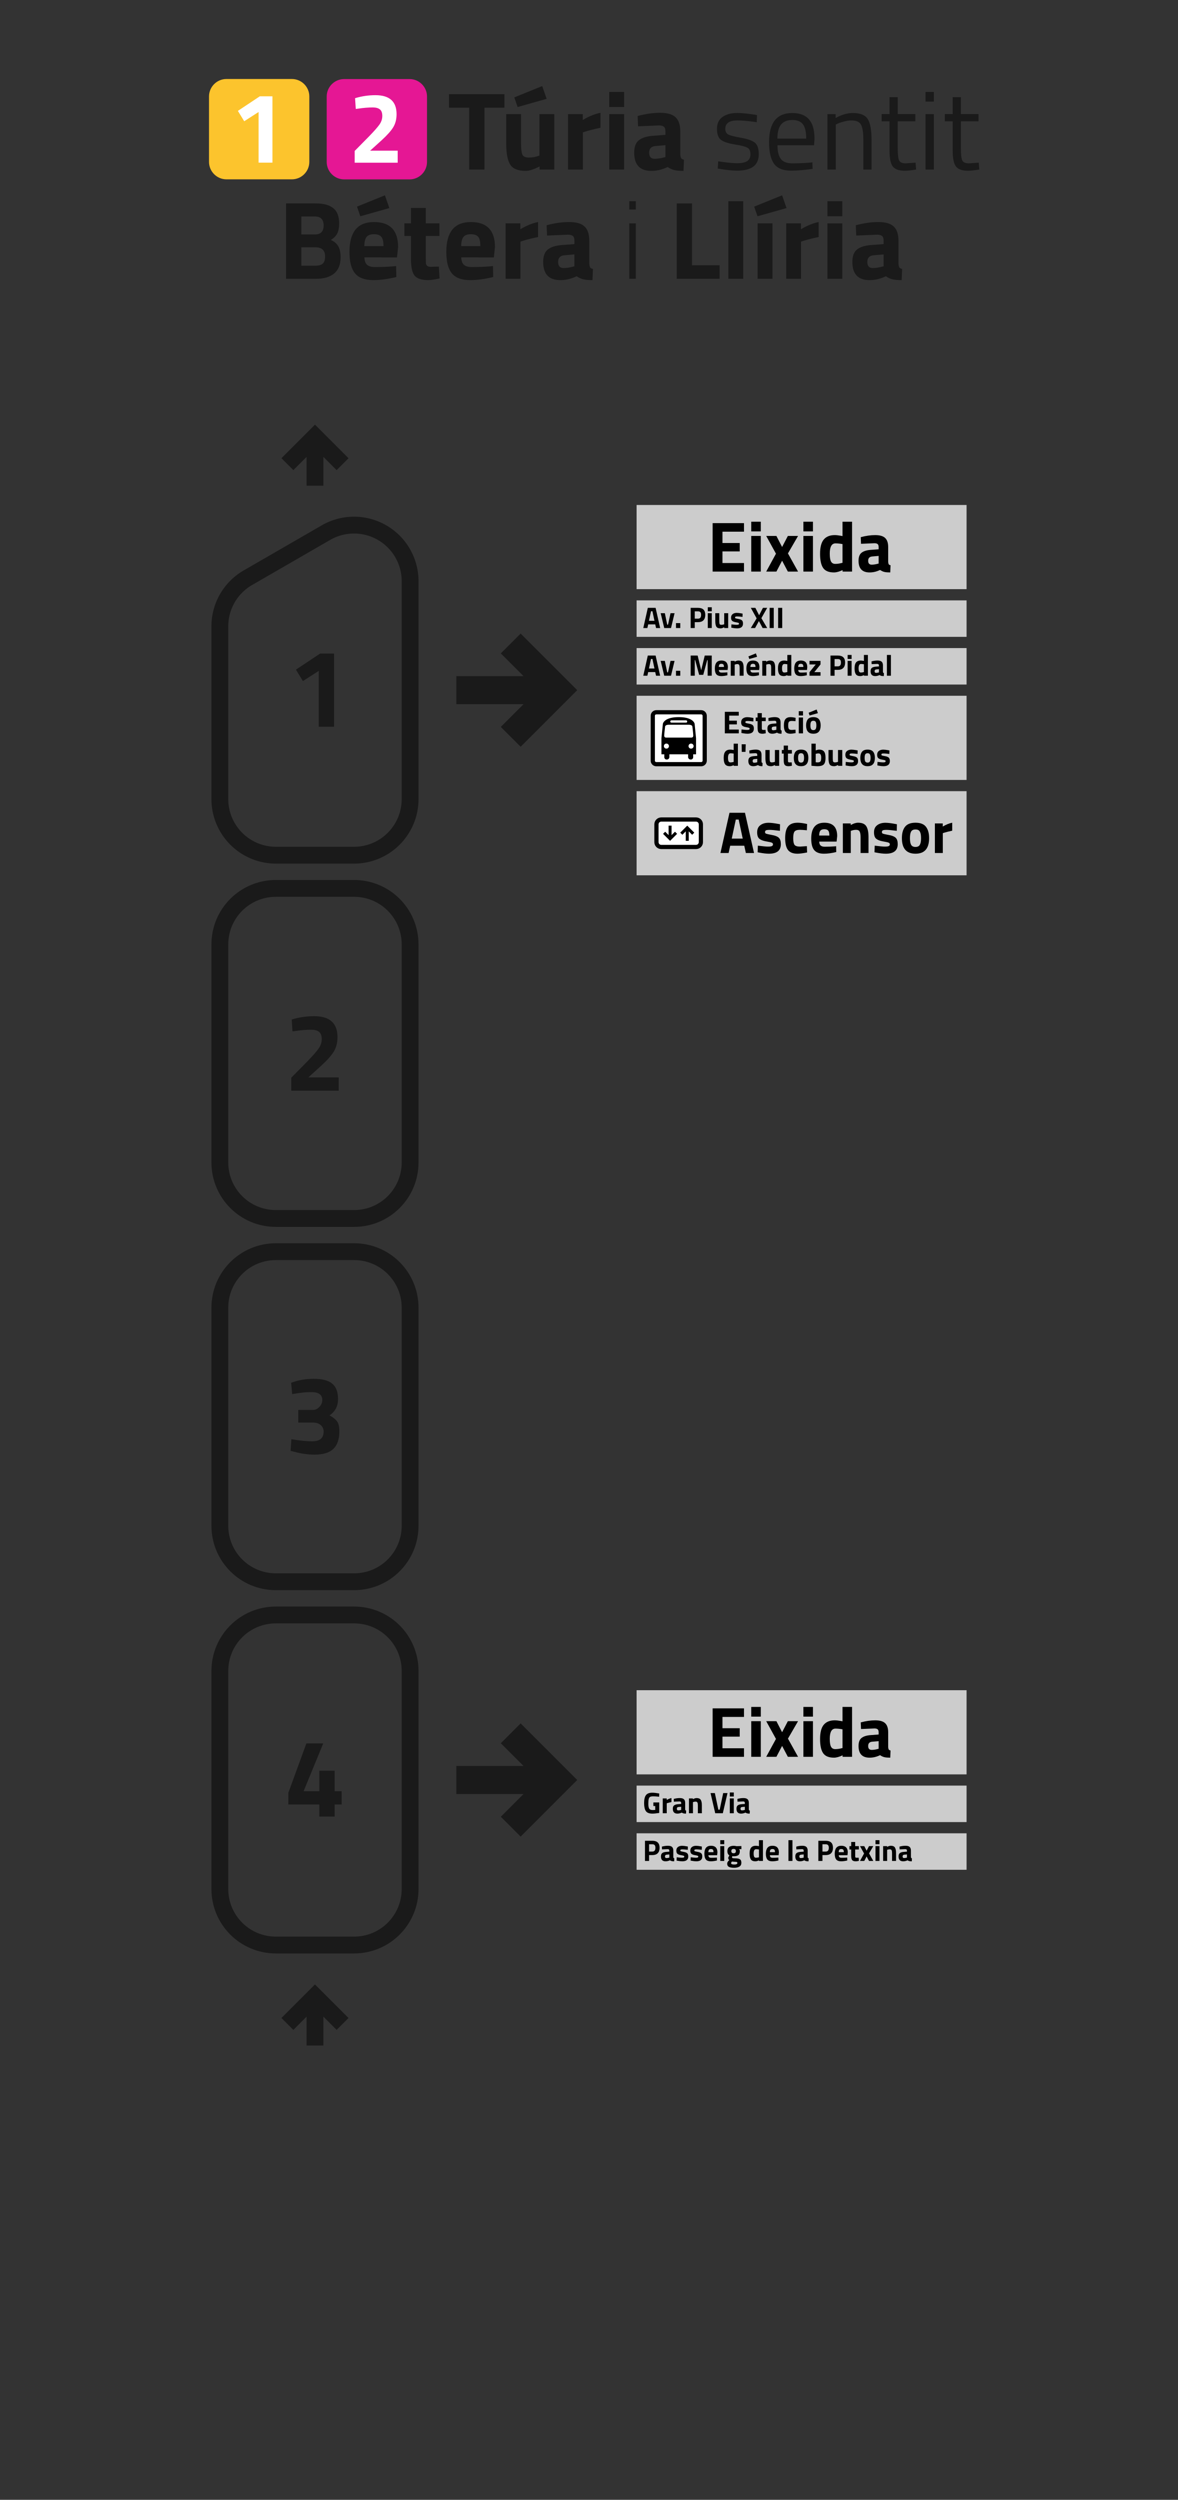 <?xml version="1.0" encoding="UTF-8" standalone="no"?>
<svg
   xmlns:dc="http://purl.org/dc/elements/1.1/"
   xmlns:cc="http://creativecommons.org/ns#"
   xmlns:rdf="http://www.w3.org/1999/02/22-rdf-syntax-ns#"
   xmlns:svg="http://www.w3.org/2000/svg"
   xmlns="http://www.w3.org/2000/svg"
   xmlns:sodipodi="http://sodipodi.sourceforge.net/DTD/sodipodi-0.dtd"
   xmlns:inkscape="http://www.inkscape.org/namespaces/inkscape"
   width="210mm"
   height="445.5mm"
   viewBox="0 0 210 445.5"
   version="1.1"
   id="svg309"
   inkscape:version="1.0.1 (3bc2e813f5, 2020-09-07)"
   sodipodi:docname="TUR_1_vertical.svg">
  <rect x="0" y="0" width="210" height="445.5" fill="#333333" stroke="none"/>
  <defs
     id="defs303" />
  <sodipodi:namedview
     id="base"
     pagecolor="#ffffff"
     bordercolor="#666666"
     borderopacity="1.0"
     inkscape:pageopacity="0.0"
     inkscape:pageshadow="2"
     inkscape:zoom="0.31456908"
     inkscape:cx="396.85039"
     inkscape:cy="841.88976"
     inkscape:document-units="mm"
     inkscape:current-layer="layer1"
     inkscape:document-rotation="0"
     showgrid="false"
     width="445.5mm"
     inkscape:snap-intersection-paths="true"
     inkscape:window-width="1366"
     inkscape:window-height="705"
     inkscape:window-x="-8"
     inkscape:window-y="-8"
     inkscape:window-maximized="1" />
  <g
     inkscape:label="Capa 1"
     inkscape:groupmode="layer"
     id="layer1"
     transform="translate(0,148.5)">
    <path
       id="rect311-01-6-3"
       style="fill:none;fill-rule:evenodd;stroke:#1a1a1a;stroke-width:3;stroke-miterlimit:4;stroke-dasharray:none"
       transform="rotate(-90)"
       d="m -188.133,39.191 h 38.825 c 5.54,0 10,4.46 10,10 v 13.92 c 0,5.54 -4.46,10 -10,10 h -38.825 c -5.54,0 -10,-4.46 -10,-10 V 49.191 c 0,-5.54 4.46,-10 10,-10 z" />
    <path
       id="rect311-01-6-2"
       style="fill:none;fill-rule:evenodd;stroke:#1a1a1a;stroke-width:3;stroke-miterlimit:4;stroke-dasharray:none"
       transform="rotate(-90)"
       d="m -123.391,39.191 h 38.825 c 5.54,0 10,4.46 10,10 v 13.92 c 0,5.54 -4.46,10 -10,10 h -38.825 c -5.54,0 -10,-4.46 -10,-10 V 49.191 c 0,-5.54 4.46,-10 10,-10 z" />
    <path
       id="rect311-01-6-20"
       style="fill:none;fill-rule:evenodd;stroke:#1a1a1a;stroke-width:3;stroke-miterlimit:4;stroke-dasharray:none"
       transform="rotate(-90)"
       d="m -58.65,39.191 h 38.825 c 5.54,0 10,4.46 10,10 v 13.92 c 0,5.54 -4.46,10 -10,10 h -38.825 c -5.54,0 -10,-4.46 -10,-10 V 49.191 c 0,-5.54 4.46,-10 10,-10 z" />
    <path
       id="path1296-6-5"
       style="opacity:1;vector-effect:none;fill:none;fill-opacity:1;stroke:#1a1a1a;stroke-width:3;stroke-linecap:butt;stroke-linejoin:round;stroke-miterlimit:4;stroke-dasharray:none;stroke-dashoffset:0;stroke-opacity:1"
       d="M 73.111,-6.09 V -44.918 M 39.191,-6.091 V -36.881 m 23.92,40.79 h -13.92 m 0,-9.2e-4 a 10,10 0 0 1 -10,-10 m 23.92,10.001 a 10,10 0 0 0 10,-10 m -15,-47.487 -13.92,8.037 m 0,0 a 10,10 0 0 0 -5,8.66 m 18.92,-16.697 a 10,10 0 0 1 10,0 10,10 0 0 1 5,8.66" />
    <path
       id="path1331-8"
       style="opacity:1;vector-effect:none;fill:none;fill-opacity:1;stroke:#1a1a1a;stroke-width:3;stroke-linecap:butt;stroke-linejoin:miter;stroke-miterlimit:4;stroke-dasharray:none;stroke-dashoffset:0;stroke-opacity:1"
       d="m 51.233,212.196 4.918,-4.918 4.918,4.918 m -4.918,3.84 v -8.759" />
    <path
       style="color:#000000;font-style:normal;font-variant:normal;font-weight:normal;font-stretch:normal;font-size:medium;line-height:normal;font-family:sans-serif;font-variant-ligatures:normal;font-variant-position:normal;font-variant-caps:normal;font-variant-numeric:normal;font-variant-alternates:normal;font-variant-east-asian:normal;font-feature-settings:normal;font-variation-settings:normal;text-indent:0;text-align:start;text-decoration:none;text-decoration-line:none;text-decoration-style:solid;text-decoration-color:#000000;letter-spacing:normal;word-spacing:normal;text-transform:none;writing-mode:lr-tb;direction:ltr;text-orientation:mixed;dominant-baseline:auto;baseline-shift:baseline;text-anchor:start;white-space:normal;shape-padding:0;shape-margin:0;inline-size:0;clip-rule:nonzero;display:inline;overflow:visible;visibility:visible;opacity:1;isolation:auto;mix-blend-mode:normal;color-interpolation:sRGB;color-interpolation-filters:linearRGB;solid-color:#000000;solid-opacity:1;vector-effect:none;fill:#1a1a1a;fill-opacity:1;fill-rule:nonzero;stroke:#1a1a1a;stroke-width:1;stroke-linecap:butt;stroke-linejoin:miter;stroke-miterlimit:4;stroke-dasharray:none;stroke-dashoffset:0;stroke-opacity:1;color-rendering:auto;image-rendering:auto;shape-rendering:auto;text-rendering:auto;enable-background:accumulate;stop-color:#000000;stop-opacity:1"
       d="m 81.848,-27.503 h 12.689 l -4.553,-4.551 2.83,-2.828 9.379,9.379 -9.379,9.379 -2.83,-2.828 4.553,-4.551 -12.689,-10e-6 z"
       id="path1382-2-6"
       sodipodi:nodetypes="cccccccccc" />
    <g
       aria-label="1"
       id="text1443"
       style="font-style:normal;font-variant:normal;font-weight:bold;font-stretch:normal;font-size:19.756px;line-height:1;font-family:Helvetica;-inkscape-font-specification:'Helvetica Bold';text-align:center;letter-spacing:0px;word-spacing:0px;text-anchor:middle;fill:#1a1a1a;fill-opacity:1;stroke-width:0.265">
      <path
         d="m 59.549,-32.023 v 13.039 h -2.726 v -9.957 l -2.825,1.818 -1.245,-2.035 4.307,-2.865 z"
         style="font-style:normal;font-variant:normal;font-weight:bold;font-stretch:normal;font-family:'Titillium Web';-inkscape-font-specification:'Titillium Web Bold';fill:#1a1a1a;fill-opacity:1;stroke-width:0.265"
         id="path352" />
    </g>
    <g
       aria-label="2"
       id="text1443-6"
       style="font-style:normal;font-variant:normal;font-weight:bold;font-stretch:normal;font-size:19.756px;line-height:1;font-family:Helvetica;-inkscape-font-specification:'Helvetica Bold';text-align:center;letter-spacing:0px;word-spacing:0px;text-anchor:middle;fill:#1a1a1a;fill-opacity:1;stroke-width:0.265">
      <path
         d="m 60.379,45.875 h -8.455 v -2.311 l 2.786,-2.825 q 1.482,-1.521 2.055,-2.331 0.593,-0.81 0.593,-1.719 0,-0.929 -0.494,-1.304 -0.474,-0.375 -1.363,-0.375 -1.324,0 -2.884,0.237 l -0.474,0.059 -0.138,-2.114 q 1.936,-0.593 4.01,-0.593 4.149,0 4.149,3.734 0,1.462 -0.632,2.529 -0.632,1.067 -2.292,2.588 l -2.272,2.055 h 5.413 z"
         style="font-style:normal;font-variant:normal;font-weight:bold;font-stretch:normal;font-family:'Titillium Web';-inkscape-font-specification:'Titillium Web Bold';fill:#1a1a1a;fill-opacity:1;stroke-width:0.265"
         id="path349" />
    </g>
    <g
       aria-label="3"
       id="text1443-2"
       style="font-style:normal;font-variant:normal;font-weight:bold;font-stretch:normal;font-size:19.756px;line-height:1;font-family:Helvetica;-inkscape-font-specification:'Helvetica Bold';text-align:center;letter-spacing:0px;word-spacing:0px;text-anchor:middle;fill:#1a1a1a;fill-opacity:1;stroke-width:0.265">
      <path
         d="m 51.904,97.934 q 1.818,-0.711 4.05,-0.711 2.252,0 3.279,0.869 1.027,0.849 1.027,2.746 0,1.897 -1.521,2.904 0.948,0.514 1.343,1.067 0.415,0.553 0.415,1.758 0,2.114 -1.067,3.141 -1.047,1.027 -3.378,1.027 -1.719,0 -3.615,-0.514 l -0.632,-0.158 0.138,-2.074 q 2.213,0.375 3.714,0.375 2.035,0 2.035,-1.738 0,-0.731 -0.533,-1.166 -0.514,-0.435 -1.363,-0.435 h -2.627 v -2.252 h 2.627 q 0.652,0 1.146,-0.553 0.514,-0.553 0.514,-1.225 0,-1.403 -1.956,-1.403 -1.363,0 -2.904,0.277 l -0.514,0.079 z"
         style="font-style:normal;font-variant:normal;font-weight:bold;font-stretch:normal;font-family:'Titillium Web';-inkscape-font-specification:'Titillium Web Bold';fill:#1a1a1a;fill-opacity:1;stroke-width:0.265"
         id="path346" />
    </g>
    <g
       aria-label="4"
       id="text1443-5"
       style="font-style:normal;font-variant:normal;font-weight:bold;font-stretch:normal;font-size:19.756px;line-height:1;font-family:Helvetica;-inkscape-font-specification:'Helvetica Bold';text-align:center;letter-spacing:0px;word-spacing:0px;text-anchor:middle;fill:#1a1a1a;fill-opacity:1;stroke-width:0.265">
      <path
         d="m 56.931,175.24 v -2.153 h -5.532 v -2.074 l 3.22,-8.811 h 3.003 l -3.497,8.515 h 2.805 v -3.655 h 2.726 v 3.655 h 1.245 v 2.371 h -1.245 v 2.153 z"
         style="font-style:normal;font-variant:normal;font-weight:bold;font-stretch:normal;font-family:'Titillium Web';-inkscape-font-specification:'Titillium Web Bold';fill:#1a1a1a;fill-opacity:1;stroke-width:0.265"
         id="path343" />
    </g>
    <path
       id="path1331-8-1"
       style="opacity:1;vector-effect:none;fill:none;fill-opacity:1;stroke:#1a1a1a;stroke-width:3;stroke-linecap:butt;stroke-linejoin:miter;stroke-miterlimit:4;stroke-dasharray:none;stroke-dashoffset:0;stroke-opacity:1"
       d="m 51.233,-65.779 4.918,-4.918 4.918,4.918 m -4.918,3.84 v -8.759" />
    <g
       id="g226"
       transform="translate(-12.438,-239.96)">
      <g
         aria-label="Túria sentit"
         id="text1443-2-1-8"
         style="font-style:normal;font-variant:normal;font-weight:bold;font-stretch:normal;font-size:19.756px;line-height:1;font-family:Helvetica;-inkscape-font-specification:'Helvetica Bold';text-align:start;letter-spacing:0px;word-spacing:0px;text-anchor:start;fill:#1a1a1a;fill-opacity:1;stroke-width:0.265">
        <path
           d="m 92.483,110.652 v -2.41 h 9.878 v 2.41 h -3.556 v 11.024 h -2.726 v -11.024 z"
           style="font-style:normal;font-variant:normal;font-weight:bold;font-stretch:normal;font-family:'Titillium Web';-inkscape-font-specification:'Titillium Web Bold';text-align:start;text-anchor:start;fill:#1a1a1a;fill-opacity:1;stroke-width:0.265"
           id="path318" />
        <path
           d="m 111.251,111.798 v 9.878 h -2.627 v -0.553 l -0.395,0.198 q -0.375,0.198 -0.988,0.395 -0.612,0.198 -1.087,0.198 -2.055,0 -2.766,-1.126 -0.711,-1.146 -0.711,-3.813 0,0 0,-5.176 h 2.647 v 5.215 q 0,1.462 0.237,1.995 0.237,0.533 1.185,0.533 0.948,0 1.857,-0.356 v -7.389 z m -7.132,-2.983 4.978,-2.015 0.79,2.272 -5.176,1.462 z"
           style="font-style:normal;font-variant:normal;font-weight:bold;font-stretch:normal;font-family:'Titillium Web';-inkscape-font-specification:'Titillium Web Bold';text-align:start;text-anchor:start;fill:#1a1a1a;fill-opacity:1;stroke-width:0.265"
           id="path320" />
        <path
           d="m 113.7,121.676 v -9.878 h 2.627 v 1.047 q 1.659,-0.988 3.161,-1.284 v 2.667 q -1.6,0.336 -2.746,0.691 l -0.395,0.138 v 6.618 z"
           style="font-style:normal;font-variant:normal;font-weight:bold;font-stretch:normal;font-family:'Titillium Web';-inkscape-font-specification:'Titillium Web Bold';text-align:start;text-anchor:start;fill:#1a1a1a;fill-opacity:1;stroke-width:0.265"
           id="path322" />
        <path
           d="m 121.049,121.676 v -9.878 h 2.647 v 9.878 z m 0,-11.142 v -2.687 h 2.647 v 2.687 z"
           style="font-style:normal;font-variant:normal;font-weight:bold;font-stretch:normal;font-family:'Titillium Web';-inkscape-font-specification:'Titillium Web Bold';text-align:start;text-anchor:start;fill:#1a1a1a;fill-opacity:1;stroke-width:0.265"
           id="path324" />
        <path
           d="m 133.713,114.88 v 4.109 q 0.04,0.474 0.158,0.672 0.119,0.178 0.494,0.257 l -0.079,1.995 q -1.008,0 -1.62,-0.138 -0.593,-0.138 -1.205,-0.553 -1.422,0.691 -2.904,0.691 -3.062,0 -3.062,-3.24 0,-1.58 0.849,-2.232 0.849,-0.672 2.608,-0.79 l 2.114,-0.158 v -0.612 q 0,-0.612 -0.277,-0.83 -0.277,-0.237 -0.889,-0.237 l -3.714,0.158 -0.079,-1.837 q 2.114,-0.573 4.01,-0.573 1.916,0 2.746,0.79 0.849,0.79 0.849,2.529 z m -4.445,2.608 q -1.106,0.099 -1.106,1.185 0,1.087 0.968,1.087 0.751,0 1.64,-0.237 l 0.296,-0.079 v -2.114 z"
           style="font-style:normal;font-variant:normal;font-weight:bold;font-stretch:normal;font-family:'Titillium Web';-inkscape-font-specification:'Titillium Web Bold';text-align:start;text-anchor:start;fill:#1a1a1a;fill-opacity:1;stroke-width:0.265"
           id="path326" />
        <path
           d="m 143.887,112.924 q -2.153,0 -2.153,1.501 0,0.691 0.494,0.988 0.494,0.277 2.252,0.593 1.758,0.296 2.489,0.849 0.731,0.553 0.731,2.074 0,1.521 -0.988,2.232 -0.968,0.711 -2.845,0.711 -1.225,0 -2.884,-0.277 l -0.593,-0.099 0.079,-1.284 q 2.252,0.336 3.398,0.336 1.146,0 1.738,-0.356 0.612,-0.375 0.612,-1.225 0,-0.869 -0.514,-1.166 -0.514,-0.316 -2.252,-0.593 -1.738,-0.277 -2.469,-0.81 -0.731,-0.533 -0.731,-1.976 0,-1.442 1.008,-2.134 1.027,-0.691 2.548,-0.691 1.205,0 3.023,0.277 l 0.553,0.099 -0.04,1.264 q -2.193,-0.316 -3.457,-0.316 z"
           style="font-weight:normal"
           id="path328" />
        <path
           d="m 156.688,120.451 0.573,-0.059 0.04,1.166 q -2.252,0.316 -3.852,0.316 -2.134,0 -3.023,-1.225 -0.889,-1.245 -0.889,-3.852 0,-5.196 4.129,-5.196 1.995,0 2.983,1.126 0.988,1.106 0.988,3.497 l -0.079,1.126 h -6.519 q 0,1.64 0.593,2.43 0.593,0.79 2.055,0.79 1.482,0 3.003,-0.119 z m -0.533,-4.287 q 0,-1.818 -0.593,-2.568 -0.573,-0.751 -1.897,-0.751 -1.304,0 -1.976,0.79 -0.652,0.79 -0.672,2.529 z"
           style="font-weight:normal"
           id="path330" />
        <path
           d="m 161.43,121.676 h -1.482 v -9.878 h 1.462 v 0.691 q 1.6,-0.889 3.062,-0.889 1.976,0 2.647,1.067 0.691,1.067 0.691,3.793 v 5.215 h -1.462 v -5.176 q 0,-2.055 -0.415,-2.805 -0.395,-0.77 -1.719,-0.77 -0.632,0 -1.343,0.198 -0.691,0.178 -1.067,0.356 l -0.375,0.178 z"
           style="font-weight:normal"
           id="path332" />
        <path
           d="m 175.614,113.082 h -3.141 v 4.722 q 0,1.699 0.237,2.232 0.257,0.533 1.185,0.533 l 1.758,-0.119 0.099,1.225 q -1.324,0.217 -2.015,0.217 -1.541,0 -2.134,-0.751 -0.593,-0.751 -0.593,-2.865 v -5.196 h -1.403 v -1.284 h 1.403 v -3.023 h 1.462 v 3.023 h 3.141 z"
           style="font-weight:normal"
           id="path334" />
        <path
           d="m 177.432,121.676 v -9.878 h 1.482 v 9.878 z m 0,-12.11 v -1.719 h 1.482 v 1.719 z"
           style="font-weight:normal"
           id="path336" />
        <path
           d="m 186.875,113.082 h -3.141 v 4.722 q 0,1.699 0.237,2.232 0.257,0.533 1.185,0.533 l 1.758,-0.119 0.099,1.225 q -1.324,0.217 -2.015,0.217 -1.541,0 -2.134,-0.751 -0.593,-0.751 -0.593,-2.865 v -5.196 h -1.403 v -1.284 h 1.403 v -3.023 h 1.462 v 3.023 h 3.141 z"
           style="font-weight:normal"
           id="path338" />
      </g>
      <g
         id="g828"
         transform="matrix(0.066,0,0,0.066,70.369,102.886)">
        <path
           id="Fons-9"
           fill="#e51794"
           d="M 228.536,311.282 H 51.794 c -25.903,0 -47.096,-21.193 -47.096,-47.096 V 87.445 c 0,-25.903 21.193,-47.096 47.096,-47.096 H 228.536 c 25.903,0 47.096,21.193 47.096,47.096 V 264.187 c 0,25.903 -21.193,47.096 -47.096,47.096 z"
           style="stroke-width:0.265" />
        <g
           id="Número-8"
           transform="matrix(0.265,0,0,0.265,4.698,40.349)">
          <path
             id="rect3-9"
             style="fill:none"
             d="M 218.5,135.6 H 829 v 744 H 218.5 Z" />
          <path
             fill="#ffffff"
             d="M 723.4,852.4 H 285.1 V 732.6 L 429.5,586.2 c 51.2,-52.6 86.9,-92.8 107,-120.8 20.1,-28 30.2,-57.8 30.2,-89.6 0,-31.7 -8.4,-54.1 -25.1,-67.1 -16.7,-13 -40.4,-19.5 -71.2,-19.5 -45.8,0 -95.6,4.1 -149.5,12.3 l -24.6,3.1 -7.1,-109.6 c 66.9,-20.5 136.2,-30.7 207.9,-30.7 143.3,0 215,64.5 215,193.5 0,50.5 -10.9,94.2 -32.8,131.1 -21.8,36.9 -61.4,81.6 -118.8,134.1 L 442.8,729.6 h 280.6 z"
             id="path5-5" />
        </g>
        <g
           id="g8-6"
           transform="matrix(0.265,0,0,0.265,4.698,40.349)" />
        <g
           id="g10-6"
           transform="matrix(0.265,0,0,0.265,4.698,40.349)" />
        <g
           id="g12-5"
           transform="matrix(0.265,0,0,0.265,4.698,40.349)" />
        <g
           id="g14-1"
           transform="matrix(0.265,0,0,0.265,4.698,40.349)" />
        <g
           id="g16-4"
           transform="matrix(0.265,0,0,0.265,4.698,40.349)" />
        <g
           id="g18-3"
           transform="matrix(0.265,0,0,0.265,4.698,40.349)" />
        <g
           id="g20-3"
           transform="matrix(0.265,0,0,0.265,4.698,40.349)" />
        <g
           id="g22-4"
           transform="matrix(0.265,0,0,0.265,4.698,40.349)" />
        <g
           id="g24-7"
           transform="matrix(0.265,0,0,0.265,4.698,40.349)" />
        <g
           id="g26-5"
           transform="matrix(0.265,0,0,0.265,4.698,40.349)" />
        <g
           id="g28-3"
           transform="matrix(0.265,0,0,0.265,4.698,40.349)" />
        <g
           id="g30-8"
           transform="matrix(0.265,0,0,0.265,4.698,40.349)" />
        <g
           id="g32-6"
           transform="matrix(0.265,0,0,0.265,4.698,40.349)" />
        <g
           id="g34-4"
           transform="matrix(0.265,0,0,0.265,4.698,40.349)" />
        <g
           id="g36-5"
           transform="matrix(0.265,0,0,0.265,4.698,40.349)" />
      </g>
      <g
         id="g1077"
         transform="matrix(0.066,0,0,0.066,52.279,101.382)">
        <path
           id="Fons-54"
           fill="#fcc42d"
           d="M 184.734,333.913 H 7.993 c -25.903,0 -47.096,-21.193 -47.096,-47.096 V 110.076 c 0,-25.903 21.193,-47.096 47.096,-47.096 H 184.734 c 25.903,0 47.096,21.193 47.096,47.096 v 176.742 c 0,25.903 -21.193,47.096 -47.096,47.096 z"
           style="stroke-width:0.265" />
        <g
           id="Número-50"
           transform="matrix(0.265,0,0,0.265,-39.103,62.98)">
          <path
             id="rect3-6"
             style="fill:none"
             d="M 218.5,135.6 H 829 v 744 H 218.5 Z" />
          <path
             fill="#ffffff"
             d="M 646.6,176.6 V 852.4 H 505.2 V 336.3 L 358.8,430.5 294.3,325 517.5,176.5 h 129.1 z"
             id="path5-63" />
        </g>
      </g>
    </g>
    <g
       id="g1099"
       transform="matrix(0.75,0,0,0.75,38.683,132.085)">
      <path
         id="Fons-5-5"
         fill="#db0f31"
         d="m 233.422,246.307 h -7.828 c -1.147,0 -2.086,-0.939 -2.086,-2.086 v -7.828 c 0,-1.147 0.939,-2.086 2.086,-2.086 h 7.828 c 1.147,0 2.086,0.939 2.086,2.086 v 7.828 c 0,1.147 -0.939,2.086 -2.086,2.086 z"
         style="fill:#ffffff;fill-opacity:1;stroke-width:0.012" />
      <path
         style="opacity:1;vector-effect:none;fill:none;fill-opacity:1;stroke:#000000;stroke-width:0.75;stroke-linecap:butt;stroke-linejoin:miter;stroke-miterlimit:4;stroke-dasharray:none;stroke-dashoffset:0;stroke-opacity:1"
         d="m 224.855,242.89 h 2.326 v -1.722 h 2.326 v -1.722 h 2.326 v -1.722 h 2.326"
         id="path272" />
    </g>
    <g
       id="g1167"
       transform="matrix(0.75,0,0,0.75,52.296,132.085)">
      <path
         id="Fons-5-5-5"
         fill="#db0f31"
         d="m 242.271,246.307 h -7.828 c -1.147,0 -2.086,-0.939 -2.086,-2.086 v -7.828 c 0,-1.147 0.939,-2.086 2.086,-2.086 h 7.828 c 1.147,0 2.086,0.939 2.086,2.086 v 7.828 c 0,1.147 -0.939,2.086 -2.086,2.086 z"
         style="fill:#ffffff;fill-opacity:1;stroke-width:0.012" />
      <path
         id="rect1116"
         style="fill:none;fill-rule:evenodd;stroke:#000000;stroke-width:0.75;stroke-miterlimit:4;stroke-dasharray:none;stroke-opacity:1"
         d="m 235.256,237.859 h 6.2 c 0.476,0 0.86,0.384 0.86,0.86 v 3.175 c 0,0.476 -0.384,0.86 -0.86,0.86 h -6.2 c -0.476,0 -0.86,-0.384 -0.86,-0.86 v -3.175 c 0,-0.476 0.384,-0.86 0.86,-0.86 z" />
      <path
         style="color:#000000;font-style:normal;font-variant:normal;font-weight:normal;font-stretch:normal;font-size:medium;line-height:normal;font-family:sans-serif;font-variant-ligatures:normal;font-variant-position:normal;font-variant-caps:normal;font-variant-numeric:normal;font-variant-alternates:normal;font-variant-east-asian:normal;font-feature-settings:normal;font-variation-settings:normal;text-indent:0;text-align:start;text-decoration:none;text-decoration-line:none;text-decoration-style:solid;text-decoration-color:#000000;letter-spacing:normal;word-spacing:normal;text-transform:none;writing-mode:lr-tb;direction:ltr;text-orientation:mixed;dominant-baseline:auto;baseline-shift:baseline;text-anchor:start;white-space:normal;shape-padding:0;shape-margin:0;inline-size:0;clip-rule:nonzero;display:inline;overflow:visible;visibility:visible;opacity:1;isolation:auto;mix-blend-mode:normal;color-interpolation:sRGB;color-interpolation-filters:linearRGB;solid-color:#000000;solid-opacity:1;vector-effect:none;fill:#000000;fill-opacity:1;fill-rule:nonzero;stroke:none;stroke-width:0.133;stroke-linecap:butt;stroke-linejoin:miter;stroke-miterlimit:4;stroke-dasharray:none;stroke-dashoffset:0;stroke-opacity:1;color-rendering:auto;image-rendering:auto;shape-rendering:auto;text-rendering:auto;enable-background:accumulate;stop-color:#000000;stop-opacity:1"
         d="m 237.092,238.951 v 1.691 l 0.607,-0.607 0.377,0.377 -1.25,1.25 -1.25,-1.25 0.377,-0.377 0.607,0.607 v -1.691 z"
         id="path1382-2-9-1"
         sodipodi:nodetypes="cccccccccc" />
      <path
         style="color:#000000;font-style:normal;font-variant:normal;font-weight:normal;font-stretch:normal;font-size:medium;line-height:normal;font-family:sans-serif;font-variant-ligatures:normal;font-variant-position:normal;font-variant-caps:normal;font-variant-numeric:normal;font-variant-alternates:normal;font-variant-east-asian:normal;font-feature-settings:normal;font-variation-settings:normal;text-indent:0;text-align:start;text-decoration:none;text-decoration-line:none;text-decoration-style:solid;text-decoration-color:#000000;letter-spacing:normal;word-spacing:normal;text-transform:none;writing-mode:lr-tb;direction:ltr;text-orientation:mixed;dominant-baseline:auto;baseline-shift:baseline;text-anchor:start;white-space:normal;shape-padding:0;shape-margin:0;inline-size:0;clip-rule:nonzero;display:inline;overflow:visible;visibility:visible;opacity:1;isolation:auto;mix-blend-mode:normal;color-interpolation:sRGB;color-interpolation-filters:linearRGB;solid-color:#000000;solid-opacity:1;vector-effect:none;fill:#000000;fill-opacity:1;fill-rule:nonzero;stroke:none;stroke-width:0.133;stroke-linecap:butt;stroke-linejoin:miter;stroke-miterlimit:4;stroke-dasharray:none;stroke-dashoffset:0;stroke-opacity:1;color-rendering:auto;image-rendering:auto;shape-rendering:auto;text-rendering:auto;enable-background:accumulate;stop-color:#000000;stop-opacity:1"
         d="m 240.154,241.663 v -1.691 l 0.607,0.607 0.377,-0.377 -1.25,-1.25 -1.25,1.25 0.377,0.377 0.607,-0.607 v 1.691 z"
         id="path1382-2-9-1-6"
         sodipodi:nodetypes="cccccccccc" />
    </g>
    <g
       id="g1271"
       transform="matrix(0.75,0,0,0.75,64.416,132.085)">
      <path
         id="Fons-5-5-7"
         fill="#db0f31"
         d="m 212.611,246.307 h -7.828 c -1.147,0 -2.086,-0.939 -2.086,-2.086 v -7.828 c 0,-1.147 0.939,-2.086 2.086,-2.086 h 7.828 c 1.147,0 2.086,0.939 2.086,2.086 v 7.828 c 0,1.147 -0.939,2.086 -2.086,2.086 z"
         style="fill:#ffffff;fill-opacity:1;stroke-width:0.012" />
      <path
         id="path1236-2"
         style="opacity:1;vector-effect:none;fill:none;fill-opacity:1;stroke:#000000;stroke-width:0.75;stroke-linecap:butt;stroke-linejoin:miter;stroke-miterlimit:4;stroke-dasharray:none;stroke-dashoffset:0;stroke-opacity:1"
         d="m 209.433,237.953 -2.709,2.709 h -1.201 m 6.373,-3.048 h -1.645 m -2.264,5.021 2.709,-2.709 h 1.201 m -6.373,3.048 h 1.645 m 4.727,-5.359 a 1.156,1.156 0 0 1 1.156,1.156 1.156,1.156 0 0 1 -1.156,1.156 m -2.463,-1.973 a 1.156,1.156 0 0 1 0.817,-0.339 m -4.727,5.359 a 1.156,1.156 0 0 1 -1.001,-0.578 1.156,1.156 0 0 1 0,-1.156 1.156,1.156 0 0 1 1.001,-0.578 m 2.463,1.973 a 1.156,1.156 0 0 1 -0.817,0.339" />
    </g>
    <g
       aria-label="Bétera i Llíria"
       id="text1443-2-1-8-6"
       style="font-style:normal;font-variant:normal;font-weight:bold;font-stretch:normal;font-size:19.756px;line-height:1;font-family:Helvetica;-inkscape-font-specification:'Helvetica Bold';text-align:center;letter-spacing:0px;word-spacing:0px;text-anchor:middle;fill:#1a1a1a;fill-opacity:1;stroke-width:0.265">
      <path
         d="m 50.998,-112.249 h 5.275 q 2.094,0 3.141,0.849 1.047,0.83 1.047,2.707 0,1.126 -0.336,1.798 -0.336,0.652 -1.146,1.166 0.889,0.375 1.304,1.087 0.435,0.711 0.435,1.976 0,1.956 -1.146,2.904 -1.146,0.948 -3.22,0.948 h -5.354 z m 5.215,7.823 h -2.489 v 3.279 h 2.489 q 0.889,0 1.304,-0.356 0.435,-0.356 0.435,-1.304 0,-1.62 -1.738,-1.62 z m -0.079,-5.492 h -2.41 v 3.2 h 2.43 q 1.541,0 1.541,-1.6 0,-1.6 -1.561,-1.6 z"
         style="font-style:normal;font-variant:normal;font-weight:bold;font-stretch:normal;font-family:'Titillium Web';-inkscape-font-specification:'Titillium Web Bold';text-align:center;text-anchor:middle;fill:#1a1a1a;fill-opacity:1;stroke-width:0.265"
         id="path290" />
      <path
         d="m 64.965,-102.628 q 0.02,0.909 0.474,1.324 0.474,0.395 1.343,0.395 1.837,0 3.279,-0.119 l 0.553,-0.059 0.04,1.956 q -2.272,0.553 -4.109,0.553 -2.232,0 -3.24,-1.185 -1.008,-1.185 -1.008,-3.852 0,-5.314 4.366,-5.314 4.307,0 4.307,4.465 l -0.198,1.837 z m 3.398,-2.015 q 0,-1.185 -0.375,-1.64 -0.375,-0.474 -1.324,-0.474 -0.929,0 -1.324,0.494 -0.375,0.474 -0.395,1.62 z m -4.722,-7.033 4.978,-2.015 0.79,2.272 -5.176,1.462 z"
         style="font-style:normal;font-variant:normal;font-weight:bold;font-stretch:normal;font-family:'Titillium Web';-inkscape-font-specification:'Titillium Web Bold';text-align:center;text-anchor:middle;fill:#1a1a1a;fill-opacity:1;stroke-width:0.265"
         id="path292" />
      <path
         d="m 78.34,-106.441 h -2.43 v 4.05 q 0,0.593 0.02,0.849 0.04,0.237 0.217,0.415 0.198,0.178 0.593,0.178 l 1.501,-0.04 0.119,2.114 q -1.324,0.296 -2.015,0.296 -1.778,0 -2.43,-0.79 -0.652,-0.81 -0.652,-2.963 v -4.109 h -1.166 v -2.252 h 1.166 v -2.746 h 2.647 v 2.746 h 2.43 z"
         style="font-style:normal;font-variant:normal;font-weight:bold;font-stretch:normal;font-family:'Titillium Web';-inkscape-font-specification:'Titillium Web Bold';text-align:center;text-anchor:middle;fill:#1a1a1a;fill-opacity:1;stroke-width:0.265"
         id="path294" />
      <path
         d="m 82.232,-102.628 q 0.02,0.909 0.474,1.324 0.474,0.395 1.343,0.395 1.837,0 3.279,-0.119 l 0.553,-0.059 0.04,1.956 q -2.272,0.553 -4.109,0.553 -2.232,0 -3.24,-1.185 -1.008,-1.185 -1.008,-3.852 0,-5.314 4.366,-5.314 4.307,0 4.307,4.465 l -0.198,1.837 z m 3.398,-2.015 q 0,-1.185 -0.375,-1.64 -0.375,-0.474 -1.324,-0.474 -0.929,0 -1.324,0.494 -0.375,0.474 -0.395,1.62 z"
         style="font-style:normal;font-variant:normal;font-weight:bold;font-stretch:normal;font-family:'Titillium Web';-inkscape-font-specification:'Titillium Web Bold';text-align:center;text-anchor:middle;fill:#1a1a1a;fill-opacity:1;stroke-width:0.265"
         id="path296" />
      <path
         d="m 90.134,-98.815 v -9.878 h 2.627 v 1.047 q 1.659,-0.988 3.161,-1.284 v 2.667 q -1.6,0.336 -2.746,0.691 l -0.395,0.138 v 6.618 z"
         style="font-style:normal;font-variant:normal;font-weight:bold;font-stretch:normal;font-family:'Titillium Web';-inkscape-font-specification:'Titillium Web Bold';text-align:center;text-anchor:middle;fill:#1a1a1a;fill-opacity:1;stroke-width:0.265"
         id="path298" />
      <path
         d="m 105.049,-105.611 v 4.109 q 0.04,0.474 0.158,0.672 0.119,0.178 0.494,0.257 l -0.079,1.995 q -1.008,0 -1.62,-0.138 -0.593,-0.138 -1.205,-0.553 -1.422,0.691 -2.904,0.691 -3.062,0 -3.062,-3.24 0,-1.58 0.849,-2.232 0.849,-0.672 2.608,-0.79 l 2.114,-0.158 v -0.612 q 0,-0.612 -0.277,-0.83 -0.277,-0.237 -0.889,-0.237 l -3.714,0.158 -0.079,-1.837 q 2.114,-0.573 4.01,-0.573 1.916,0 2.746,0.79 0.849,0.79 0.849,2.529 z m -4.445,2.608 q -1.106,0.099 -1.106,1.185 0,1.087 0.968,1.087 0.751,0 1.64,-0.237 l 0.296,-0.079 v -2.114 z"
         style="font-style:normal;font-variant:normal;font-weight:bold;font-stretch:normal;font-family:'Titillium Web';-inkscape-font-specification:'Titillium Web Bold';text-align:center;text-anchor:middle;fill:#1a1a1a;fill-opacity:1;stroke-width:0.265"
         id="path300" />
      <path
         d="m 112.181,-98.815 v -9.878 h 1.166 v 9.878 z m 0,-12.347 v -1.482 h 1.166 v 1.482 z"
         style="font-style:normal;font-variant:normal;font-weight:300;font-stretch:normal;font-family:'Titillium Web';-inkscape-font-specification:'Titillium Web Light'"
         id="path302" />
      <path
         d="m 128.282,-98.815 h -7.645 v -13.434 h 2.726 v 11.024 h 4.919 z"
         style="font-style:normal;font-variant:normal;font-weight:bold;font-stretch:normal;font-family:'Titillium Web';-inkscape-font-specification:'Titillium Web Bold';text-align:center;text-anchor:middle;fill:#1a1a1a;fill-opacity:1;stroke-width:0.265"
         id="path304" />
      <path
         d="m 129.843,-98.815 v -13.829 h 2.647 v 13.829 z"
         style="font-style:normal;font-variant:normal;font-weight:bold;font-stretch:normal;font-family:'Titillium Web';-inkscape-font-specification:'Titillium Web Bold';text-align:center;text-anchor:middle;fill:#1a1a1a;fill-opacity:1;stroke-width:0.265"
         id="path306" />
      <path
         d="m 134.446,-111.676 4.978,-2.015 0.79,2.272 -5.176,1.462 z m 0.612,2.983 h 2.647 v 9.878 h -2.647 z"
         style="font-style:normal;font-variant:normal;font-weight:bold;font-stretch:normal;font-family:'Titillium Web';-inkscape-font-specification:'Titillium Web Bold';text-align:center;text-anchor:middle;fill:#1a1a1a;fill-opacity:1;stroke-width:0.265"
         id="path308" />
      <path
         d="m 140.155,-98.815 v -9.878 h 2.627 v 1.047 q 1.659,-0.988 3.161,-1.284 v 2.667 q -1.6,0.336 -2.746,0.691 l -0.395,0.138 v 6.618 z"
         style="font-style:normal;font-variant:normal;font-weight:bold;font-stretch:normal;font-family:'Titillium Web';-inkscape-font-specification:'Titillium Web Bold';text-align:center;text-anchor:middle;fill:#1a1a1a;fill-opacity:1;stroke-width:0.265"
         id="path310" />
      <path
         d="m 147.504,-98.815 v -9.878 h 2.647 v 9.878 z m 0,-11.142 v -2.687 h 2.647 v 2.687 z"
         style="font-style:normal;font-variant:normal;font-weight:bold;font-stretch:normal;font-family:'Titillium Web';-inkscape-font-specification:'Titillium Web Bold';text-align:center;text-anchor:middle;fill:#1a1a1a;fill-opacity:1;stroke-width:0.265"
         id="path312" />
      <path
         d="m 160.167,-105.611 v 4.109 q 0.04,0.474 0.158,0.672 0.119,0.178 0.494,0.257 l -0.079,1.995 q -1.008,0 -1.62,-0.138 -0.593,-0.138 -1.205,-0.553 -1.422,0.691 -2.904,0.691 -3.062,0 -3.062,-3.24 0,-1.58 0.849,-2.232 0.849,-0.672 2.608,-0.79 l 2.114,-0.158 v -0.612 q 0,-0.612 -0.277,-0.83 -0.277,-0.237 -0.889,-0.237 l -3.714,0.158 -0.079,-1.837 q 2.114,-0.573 4.01,-0.573 1.916,0 2.746,0.79 0.849,0.79 0.849,2.529 z m -4.445,2.608 q -1.106,0.099 -1.106,1.185 0,1.087 0.968,1.087 0.751,0 1.64,-0.237 l 0.296,-0.079 v -2.114 z"
         style="font-style:normal;font-variant:normal;font-weight:bold;font-stretch:normal;font-family:'Titillium Web';-inkscape-font-specification:'Titillium Web Bold';text-align:center;text-anchor:middle;fill:#1a1a1a;fill-opacity:1;stroke-width:0.265"
         id="path314" />
    </g>
    <g
       id="g1315-3"
       transform="translate(-144.594,-287.703)">
      <path
         id="rect311-01-6-20-1-6-70"
         style="fill:#cccccc;fill-opacity:1;fill-rule:evenodd;stroke:none;stroke-width:1.995;stroke-miterlimit:4;stroke-dasharray:none"
         d="m 258.078,229.199 h 58.825 v 15 h -58.825 z" />
      <g
         aria-label="Eixida"
         id="text1657-3-6"
         style="font-style:normal;font-variant:normal;font-weight:bold;font-stretch:normal;font-size:12.7px;line-height:1;font-family:Helvetica;-inkscape-font-specification:'Helvetica Bold';text-align:start;letter-spacing:0px;word-spacing:0px;text-anchor:start;fill:#000000;fill-opacity:1;stroke-width:0.265">
        <path
           d="m 271.635,241.068 v -8.636 h 5.588 v 1.524 h -3.835 v 2.019 h 3.073 v 1.499 h -3.073 v 2.07 h 3.835 v 1.524 z"
           style="font-style:normal;font-variant:normal;font-weight:bold;font-stretch:normal;font-size:12.7px;font-family:'Titillium Web';-inkscape-font-specification:'Titillium Web Bold';text-align:start;text-anchor:start;fill:#000000;fill-opacity:1;stroke-width:0.265"
           id="path277" />
        <path
           d="m 278.518,241.068 v -6.35 h 1.702 v 6.35 z m 0,-7.163 v -1.727 h 1.702 v 1.727 z"
           style="font-style:normal;font-variant:normal;font-weight:bold;font-stretch:normal;font-size:12.7px;font-family:'Titillium Web';-inkscape-font-specification:'Titillium Web Bold';text-align:start;text-anchor:start;fill:#000000;fill-opacity:1;stroke-width:0.265"
           id="path279" />
        <path
           d="m 281.185,234.718 h 1.816 l 1.016,1.968 1.029,-1.968 h 1.816 l -1.803,3.111 1.803,3.239 h -1.816 l -1.029,-1.943 -1.016,1.943 h -1.816 l 1.74,-3.188 z"
           style="font-style:normal;font-variant:normal;font-weight:bold;font-stretch:normal;font-size:12.7px;font-family:'Titillium Web';-inkscape-font-specification:'Titillium Web Bold';text-align:start;text-anchor:start;fill:#000000;fill-opacity:1;stroke-width:0.265"
           id="path281" />
        <path
           d="m 287.815,241.068 v -6.35 h 1.702 v 6.35 z m 0,-7.163 v -1.727 h 1.702 v 1.727 z"
           style="font-style:normal;font-variant:normal;font-weight:bold;font-stretch:normal;font-size:12.7px;font-family:'Titillium Web';-inkscape-font-specification:'Titillium Web Bold';text-align:start;text-anchor:start;fill:#000000;fill-opacity:1;stroke-width:0.265"
           id="path283" />
        <path
           d="m 296.489,232.178 v 8.89 h -1.689 v -0.267 q -0.889,0.419 -1.537,0.419 -1.384,0 -1.93,-0.8 -0.546,-0.8 -0.546,-2.527 0,-1.74 0.648,-2.527 0.66,-0.8 1.981,-0.8 0.406,0 1.13,0.127 l 0.241,0.051 v -2.565 z m -1.88,7.366 0.178,-0.038 v -3.34 q -0.699,-0.127 -1.245,-0.127 -1.029,0 -1.029,1.829 0,0.991 0.229,1.41 0.229,0.419 0.749,0.419 0.533,0 1.118,-0.152 z"
           style="font-style:normal;font-variant:normal;font-weight:bold;font-stretch:normal;font-size:12.7px;font-family:'Titillium Web';-inkscape-font-specification:'Titillium Web Bold';text-align:start;text-anchor:start;fill:#000000;fill-opacity:1;stroke-width:0.265"
           id="path285" />
        <path
           d="m 302.928,236.699 v 2.642 q 0.025,0.305 0.102,0.432 0.076,0.114 0.318,0.165 l -0.051,1.283 q -0.648,0 -1.041,-0.089 -0.381,-0.089 -0.775,-0.356 -0.914,0.445 -1.867,0.445 -1.968,0 -1.968,-2.083 0,-1.016 0.546,-1.435 0.546,-0.432 1.676,-0.508 l 1.359,-0.102 v -0.394 q 0,-0.394 -0.178,-0.533 -0.178,-0.152 -0.572,-0.152 l -2.388,0.102 -0.051,-1.181 q 1.359,-0.368 2.578,-0.368 1.232,0 1.765,0.508 0.546,0.508 0.546,1.626 z m -2.857,1.676 q -0.711,0.064 -0.711,0.762 0,0.699 0.622,0.699 0.483,0 1.054,-0.152 l 0.191,-0.051 v -1.359 z"
           style="font-style:normal;font-variant:normal;font-weight:bold;font-stretch:normal;font-size:12.7px;font-family:'Titillium Web';-inkscape-font-specification:'Titillium Web Bold';text-align:start;text-anchor:start;fill:#000000;fill-opacity:1;stroke-width:0.265"
           id="path287" />
      </g>
    </g>
    <g
       id="g1379-6"
       transform="translate(-144.594,-287.703)">
      <path
         id="rect311-01-6-20-1-6-9-8"
         style="fill:#cccccc;fill-opacity:1;fill-rule:evenodd;stroke:none;stroke-width:1.995;stroke-miterlimit:4;stroke-dasharray:none"
         d="m 258.078,246.199 h 58.825 v 6.5 h -58.825 z" />
      <g
         aria-label="Av. Pius XII"
         id="text1657-3-8-8"
         style="font-style:normal;font-variant:normal;font-weight:bold;font-stretch:normal;font-size:5.292px;line-height:1;font-family:Helvetica;-inkscape-font-specification:'Helvetica Bold';text-align:start;letter-spacing:0px;word-spacing:0px;text-anchor:start;fill:#000000;fill-opacity:1;stroke-width:0.265">
        <path
           d="m 259.271,251.128 0.81,-3.598 h 1.386 l 0.81,3.598 h -0.73 l -0.143,-0.651 h -1.259 l -0.143,0.651 z m 1.376,-2.995 -0.365,1.709 h 0.984 l -0.365,-1.709 z"
           style="font-style:normal;font-variant:normal;font-weight:bold;font-stretch:normal;font-size:5.292px;font-family:'Titillium Web';-inkscape-font-specification:'Titillium Web Bold';text-align:start;text-anchor:start;fill:#000000;fill-opacity:1;stroke-width:0.265"
           id="path255" />
        <path
           d="m 262.372,248.482 h 0.741 l 0.423,2.043 h 0.148 l 0.445,-2.043 h 0.72 l -0.635,2.646 h -1.206 z"
           style="font-style:normal;font-variant:normal;font-weight:bold;font-stretch:normal;font-size:5.292px;font-family:'Titillium Web';-inkscape-font-specification:'Titillium Web Bold';text-align:start;text-anchor:start;fill:#000000;fill-opacity:1;stroke-width:0.265"
           id="path257" />
        <path
           d="m 265.102,251.128 v -0.878 h 0.762 v 0.878 z"
           style="font-style:normal;font-variant:normal;font-weight:bold;font-stretch:normal;font-size:5.292px;font-family:'Titillium Web';-inkscape-font-specification:'Titillium Web Bold';text-align:start;text-anchor:start;fill:#000000;fill-opacity:1;stroke-width:0.265"
           id="path259" />
        <path
           d="m 269.039,250.081 h -0.593 v 1.048 h -0.73 v -3.598 h 1.323 q 1.281,0 1.281,1.249 0,0.63 -0.328,0.968 -0.323,0.333 -0.953,0.333 z m -0.593,-0.624 h 0.587 q 0.545,0 0.545,-0.677 0,-0.333 -0.132,-0.476 -0.132,-0.148 -0.413,-0.148 h -0.587 z"
           style="font-style:normal;font-variant:normal;font-weight:bold;font-stretch:normal;font-size:5.292px;font-family:'Titillium Web';-inkscape-font-specification:'Titillium Web Bold';text-align:start;text-anchor:start;fill:#000000;fill-opacity:1;stroke-width:0.265"
           id="path261" />
        <path
           d="m 270.769,251.128 v -2.646 h 0.709 v 2.646 z m 0,-2.985 v -0.72 h 0.709 v 0.72 z"
           style="font-style:normal;font-variant:normal;font-weight:bold;font-stretch:normal;font-size:5.292px;font-family:'Titillium Web';-inkscape-font-specification:'Titillium Web Bold';text-align:start;text-anchor:start;fill:#000000;fill-opacity:1;stroke-width:0.265"
           id="path263" />
        <path
           d="m 273.696,248.482 h 0.709 v 2.646 h -0.704 v -0.148 q -0.381,0.212 -0.661,0.212 -0.55,0 -0.741,-0.302 -0.191,-0.307 -0.191,-1.021 v -1.386 h 0.709 v 1.397 q 0,0.392 0.064,0.534 0.064,0.143 0.307,0.143 0.233,0 0.439,-0.074 l 0.069,-0.021 z"
           style="font-style:normal;font-variant:normal;font-weight:bold;font-stretch:normal;font-size:5.292px;font-family:'Titillium Web';-inkscape-font-specification:'Titillium Web Bold';text-align:start;text-anchor:start;fill:#000000;fill-opacity:1;stroke-width:0.265"
           id="path265" />
        <path
           d="m 276.961,249.144 q -0.656,-0.085 -0.921,-0.085 -0.259,0 -0.339,0.048 -0.074,0.048 -0.074,0.153 0,0.101 0.101,0.143 0.106,0.037 0.529,0.116 0.429,0.074 0.609,0.249 0.18,0.175 0.18,0.566 0,0.857 -1.064,0.857 -0.349,0 -0.847,-0.095 l -0.169,-0.032 0.021,-0.593 q 0.656,0.085 0.91,0.085 0.259,0 0.349,-0.048 0.095,-0.053 0.095,-0.153 0,-0.101 -0.101,-0.148 -0.095,-0.048 -0.508,-0.116 -0.407,-0.069 -0.609,-0.233 -0.201,-0.164 -0.201,-0.582 0,-0.423 0.286,-0.635 0.286,-0.217 0.736,-0.217 0.312,0 0.852,0.101 l 0.175,0.032 z"
           style="font-style:normal;font-variant:normal;font-weight:bold;font-stretch:normal;font-size:5.292px;font-family:'Titillium Web';-inkscape-font-specification:'Titillium Web Bold';text-align:start;text-anchor:start;fill:#000000;fill-opacity:1;stroke-width:0.265"
           id="path267" />
        <path
           d="m 279.252,247.53 0.667,1.323 0.683,-1.323 h 0.757 l -1.037,1.836 1.037,1.762 h -0.81 l -0.667,-1.244 -0.683,1.244 h -0.757 l 1.037,-1.725 -1.037,-1.873 z"
           style="font-style:normal;font-variant:normal;font-weight:bold;font-stretch:normal;font-size:5.292px;font-family:'Titillium Web';-inkscape-font-specification:'Titillium Web Bold';text-align:start;text-anchor:start;fill:#000000;fill-opacity:1;stroke-width:0.265"
           id="path269" />
        <path
           d="m 281.797,251.128 v -3.598 h 0.73 v 3.598 z"
           style="font-style:normal;font-variant:normal;font-weight:bold;font-stretch:normal;font-size:5.292px;font-family:'Titillium Web';-inkscape-font-specification:'Titillium Web Bold';text-align:start;text-anchor:start;fill:#000000;fill-opacity:1;stroke-width:0.265"
           id="path271" />
        <path
           d="m 283.311,251.128 v -3.598 h 0.73 v 3.598 z"
           style="font-style:normal;font-variant:normal;font-weight:bold;font-stretch:normal;font-size:5.292px;font-family:'Titillium Web';-inkscape-font-specification:'Titillium Web Bold';text-align:start;text-anchor:start;fill:#000000;fill-opacity:1;stroke-width:0.265"
           id="path273" />
      </g>
    </g>
    <g
       id="g1374-1"
       transform="translate(-176.391,-285.497)">
      <path
         id="rect311-01-6-20-1-6-9-2-3"
         style="fill:#cccccc;fill-opacity:1;fill-rule:evenodd;stroke:none;stroke-width:1.995;stroke-miterlimit:4;stroke-dasharray:none"
         d="m 289.875,252.493 h 58.825 v 6.5 H 289.875 Z" />
      <g
         aria-label="Av. Menéndez Pidal"
         id="text1657-3-8-9-1"
         style="font-style:normal;font-variant:normal;font-weight:bold;font-stretch:normal;font-size:5.292px;line-height:1;font-family:Helvetica;-inkscape-font-specification:'Helvetica Bold';text-align:start;letter-spacing:0px;word-spacing:0px;text-anchor:start;fill:#000000;fill-opacity:1;stroke-width:0.265">
        <path
           d="m 291.067,257.422 0.81,-3.598 h 1.386 l 0.81,3.598 h -0.73 l -0.143,-0.651 h -1.259 l -0.143,0.651 z m 1.376,-2.995 -0.365,1.709 h 0.984 l -0.365,-1.709 z"
           style="font-style:normal;font-variant:normal;font-weight:bold;font-stretch:normal;font-size:5.292px;font-family:'Titillium Web';-inkscape-font-specification:'Titillium Web Bold';text-align:start;text-anchor:start;fill:#000000;fill-opacity:1;stroke-width:0.265"
           id="path221" />
        <path
           d="m 294.168,254.776 h 0.741 l 0.423,2.043 h 0.148 l 0.445,-2.043 h 0.72 l -0.635,2.646 h -1.206 z"
           style="font-style:normal;font-variant:normal;font-weight:bold;font-stretch:normal;font-size:5.292px;font-family:'Titillium Web';-inkscape-font-specification:'Titillium Web Bold';text-align:start;text-anchor:start;fill:#000000;fill-opacity:1;stroke-width:0.265"
           id="path223" />
        <path
           d="m 296.899,257.422 v -0.878 h 0.762 v 0.878 z"
           style="font-style:normal;font-variant:normal;font-weight:bold;font-stretch:normal;font-size:5.292px;font-family:'Titillium Web';-inkscape-font-specification:'Titillium Web Bold';text-align:start;text-anchor:start;fill:#000000;fill-opacity:1;stroke-width:0.265"
           id="path225" />
        <path
           d="m 299.513,257.422 v -3.598 h 1.244 l 0.635,2.625 0.635,-2.625 h 1.244 v 3.598 h -0.73 v -2.783 h -0.079 l -0.704,2.625 h -0.73 l -0.704,-2.625 h -0.079 v 2.783 z"
           style="font-style:normal;font-variant:normal;font-weight:bold;font-stretch:normal;font-size:5.292px;font-family:'Titillium Web';-inkscape-font-specification:'Titillium Web Bold';text-align:start;text-anchor:start;fill:#000000;fill-opacity:1;stroke-width:0.265"
           id="path227" />
        <path
           d="m 304.54,256.401 q 0.005,0.243 0.127,0.355 0.127,0.106 0.36,0.106 0.492,0 0.878,-0.032 l 0.148,-0.016 0.011,0.524 q -0.609,0.148 -1.101,0.148 -0.598,0 -0.868,-0.318 -0.27,-0.318 -0.27,-1.032 0,-1.423 1.169,-1.423 1.154,0 1.154,1.196 l -0.053,0.492 z m 0.91,-0.54 q 0,-0.318 -0.101,-0.439 -0.101,-0.127 -0.355,-0.127 -0.249,0 -0.355,0.132 -0.101,0.127 -0.106,0.434 z"
           style="font-style:normal;font-variant:normal;font-weight:bold;font-stretch:normal;font-size:5.292px;font-family:'Titillium Web';-inkscape-font-specification:'Titillium Web Bold';text-align:start;text-anchor:start;fill:#000000;fill-opacity:1;stroke-width:0.265"
           id="path229" />
        <path
           d="m 307.366,257.422 h -0.709 v -2.646 h 0.704 v 0.148 q 0.36,-0.212 0.661,-0.212 0.529,0 0.73,0.312 0.201,0.312 0.201,0.963 v 1.434 h -0.709 v -1.413 q 0,-0.339 -0.079,-0.497 -0.079,-0.164 -0.318,-0.164 -0.217,0 -0.418,0.074 l -0.064,0.021 z"
           style="font-style:normal;font-variant:normal;font-weight:bold;font-stretch:normal;font-size:5.292px;font-family:'Titillium Web';-inkscape-font-specification:'Titillium Web Bold';text-align:start;text-anchor:start;fill:#000000;fill-opacity:1;stroke-width:0.265"
           id="path231" />
        <path
           d="m 310.165,256.401 q 0.005,0.243 0.127,0.355 0.127,0.106 0.36,0.106 0.492,0 0.878,-0.032 l 0.148,-0.016 0.011,0.524 q -0.609,0.148 -1.101,0.148 -0.598,0 -0.868,-0.318 -0.27,-0.318 -0.27,-1.032 0,-1.423 1.169,-1.423 1.154,0 1.154,1.196 l -0.053,0.492 z m 0.91,-0.54 q 0,-0.318 -0.101,-0.439 -0.101,-0.127 -0.355,-0.127 -0.249,0 -0.355,0.132 -0.101,0.127 -0.106,0.434 z m -1.265,-1.884 1.333,-0.54 0.212,0.609 -1.386,0.392 z"
           style="font-style:normal;font-variant:normal;font-weight:bold;font-stretch:normal;font-size:5.292px;font-family:'Titillium Web';-inkscape-font-specification:'Titillium Web Bold';text-align:start;text-anchor:start;fill:#000000;fill-opacity:1;stroke-width:0.265"
           id="path233" />
        <path
           d="m 312.991,257.422 h -0.709 v -2.646 h 0.704 v 0.148 q 0.36,-0.212 0.661,-0.212 0.529,0 0.73,0.312 0.201,0.312 0.201,0.963 v 1.434 h -0.709 v -1.413 q 0,-0.339 -0.079,-0.497 -0.079,-0.164 -0.318,-0.164 -0.217,0 -0.418,0.074 l -0.064,0.021 z"
           style="font-style:normal;font-variant:normal;font-weight:bold;font-stretch:normal;font-size:5.292px;font-family:'Titillium Web';-inkscape-font-specification:'Titillium Web Bold';text-align:start;text-anchor:start;fill:#000000;fill-opacity:1;stroke-width:0.265"
           id="path235" />
        <path
           d="m 317.457,253.718 v 3.704 h -0.704 v -0.111 q -0.37,0.175 -0.64,0.175 -0.577,0 -0.804,-0.333 -0.228,-0.333 -0.228,-1.053 0,-0.725 0.27,-1.053 0.275,-0.333 0.826,-0.333 0.169,0 0.471,0.053 l 0.101,0.021 v -1.069 z m -0.783,3.069 0.074,-0.016 v -1.392 q -0.291,-0.053 -0.519,-0.053 -0.429,0 -0.429,0.762 0,0.413 0.095,0.587 0.095,0.175 0.312,0.175 0.222,0 0.466,-0.064 z"
           style="font-style:normal;font-variant:normal;font-weight:bold;font-stretch:normal;font-size:5.292px;font-family:'Titillium Web';-inkscape-font-specification:'Titillium Web Bold';text-align:start;text-anchor:start;fill:#000000;fill-opacity:1;stroke-width:0.265"
           id="path237" />
        <path
           d="m 318.695,256.401 q 0.005,0.243 0.127,0.355 0.127,0.106 0.36,0.106 0.492,0 0.878,-0.032 l 0.148,-0.016 0.011,0.524 q -0.609,0.148 -1.101,0.148 -0.598,0 -0.868,-0.318 -0.27,-0.318 -0.27,-1.032 0,-1.423 1.169,-1.423 1.154,0 1.154,1.196 l -0.053,0.492 z m 0.91,-0.54 q 0,-0.318 -0.101,-0.439 -0.101,-0.127 -0.355,-0.127 -0.249,0 -0.355,0.132 -0.101,0.127 -0.106,0.434 z"
           style="font-style:normal;font-variant:normal;font-weight:bold;font-stretch:normal;font-size:5.292px;font-family:'Titillium Web';-inkscape-font-specification:'Titillium Web Bold';text-align:start;text-anchor:start;fill:#000000;fill-opacity:1;stroke-width:0.265"
           id="path239" />
        <path
           d="m 320.701,255.411 v -0.635 h 1.963 v 0.635 l -1.111,1.376 h 1.111 v 0.635 h -1.963 v -0.635 l 1.111,-1.376 z"
           style="font-style:normal;font-variant:normal;font-weight:bold;font-stretch:normal;font-size:5.292px;font-family:'Titillium Web';-inkscape-font-specification:'Titillium Web Bold';text-align:start;text-anchor:start;fill:#000000;fill-opacity:1;stroke-width:0.265"
           id="path241" />
        <path
           d="m 325.765,256.375 h -0.593 v 1.048 h -0.73 v -3.598 h 1.323 q 1.281,0 1.281,1.249 0,0.63 -0.328,0.968 -0.323,0.333 -0.953,0.333 z m -0.593,-0.624 h 0.587 q 0.545,0 0.545,-0.677 0,-0.333 -0.132,-0.476 -0.132,-0.148 -0.413,-0.148 h -0.587 z"
           style="font-style:normal;font-variant:normal;font-weight:bold;font-stretch:normal;font-size:5.292px;font-family:'Titillium Web';-inkscape-font-specification:'Titillium Web Bold';text-align:start;text-anchor:start;fill:#000000;fill-opacity:1;stroke-width:0.265"
           id="path243" />
        <path
           d="m 327.495,257.422 v -2.646 h 0.709 v 2.646 z m 0,-2.985 v -0.72 h 0.709 v 0.72 z"
           style="font-style:normal;font-variant:normal;font-weight:bold;font-stretch:normal;font-size:5.292px;font-family:'Titillium Web';-inkscape-font-specification:'Titillium Web Bold';text-align:start;text-anchor:start;fill:#000000;fill-opacity:1;stroke-width:0.265"
           id="path245" />
        <path
           d="m 331.109,253.718 v 3.704 h -0.704 v -0.111 q -0.37,0.175 -0.64,0.175 -0.577,0 -0.804,-0.333 -0.228,-0.333 -0.228,-1.053 0,-0.725 0.27,-1.053 0.275,-0.333 0.826,-0.333 0.169,0 0.471,0.053 l 0.101,0.021 v -1.069 z m -0.783,3.069 0.074,-0.016 v -1.392 q -0.291,-0.053 -0.519,-0.053 -0.429,0 -0.429,0.762 0,0.413 0.095,0.587 0.095,0.175 0.312,0.175 0.222,0 0.466,-0.064 z"
           style="font-style:normal;font-variant:normal;font-weight:bold;font-stretch:normal;font-size:5.292px;font-family:'Titillium Web';-inkscape-font-specification:'Titillium Web Bold';text-align:start;text-anchor:start;fill:#000000;fill-opacity:1;stroke-width:0.265"
           id="path247" />
        <path
           d="m 333.792,255.602 v 1.101 q 0.011,0.127 0.042,0.18 0.032,0.048 0.132,0.069 l -0.021,0.534 q -0.27,0 -0.434,-0.037 -0.159,-0.037 -0.323,-0.148 -0.381,0.185 -0.778,0.185 -0.82,0 -0.82,-0.868 0,-0.423 0.228,-0.598 0.228,-0.18 0.699,-0.212 l 0.566,-0.042 v -0.164 q 0,-0.164 -0.074,-0.222 -0.074,-0.064 -0.238,-0.064 l -0.995,0.042 -0.021,-0.492 q 0.566,-0.153 1.074,-0.153 0.513,0 0.736,0.212 0.228,0.212 0.228,0.677 z m -1.191,0.699 q -0.296,0.026 -0.296,0.318 0,0.291 0.259,0.291 0.201,0 0.439,-0.064 l 0.079,-0.021 v -0.566 z"
           style="font-style:normal;font-variant:normal;font-weight:bold;font-stretch:normal;font-size:5.292px;font-family:'Titillium Web';-inkscape-font-specification:'Titillium Web Bold';text-align:start;text-anchor:start;fill:#000000;fill-opacity:1;stroke-width:0.265"
           id="path249" />
        <path
           d="m 334.501,257.422 v -3.704 h 0.709 v 3.704 z"
           style="font-style:normal;font-variant:normal;font-weight:bold;font-stretch:normal;font-size:5.292px;font-family:'Titillium Web';-inkscape-font-specification:'Titillium Web Bold';text-align:start;text-anchor:start;fill:#000000;fill-opacity:1;stroke-width:0.265"
           id="path251" />
      </g>
    </g>
    <g
       id="g166-4-6-5"
       transform="translate(49.629,-270.703)">
      <path
         id="rect311-01-6-20-1-6-0-4-4"
         style="fill:#cccccc;fill-opacity:1;fill-rule:evenodd;stroke:none;stroke-width:1.995;stroke-miterlimit:4;stroke-dasharray:none"
         d="m 63.855,263.199 h 58.825 v 15 H 63.855 Z" />
      <g
         aria-label="Ascensor"
         id="text1657-3-4-8-2"
         style="font-style:normal;font-variant:normal;font-weight:bold;font-stretch:normal;font-size:10.537px;line-height:1;font-family:Helvetica;-inkscape-font-specification:'Helvetica Bold';text-align:start;letter-spacing:0px;word-spacing:0px;text-anchor:start;fill:#000000;fill-opacity:1;stroke-width:0.22">
        <path
           d="m 78.804,274.218 1.612,-7.165 h 2.761 l 1.612,7.165 h -1.454 l -0.285,-1.296 h -2.508 l -0.285,1.296 z m 2.74,-5.964 -0.727,3.403 h 1.96 l -0.727,-3.403 z"
           style="font-style:normal;font-variant:normal;font-weight:bold;font-stretch:normal;font-size:10.537px;font-family:'Titillium Web';-inkscape-font-specification:'Titillium Web Bold';text-align:start;text-anchor:start;fill:#000000;fill-opacity:1;stroke-width:0.22"
           id="path374-2-1-2" />
        <path
           d="m 89.404,270.267 q -1.307,-0.169 -1.833,-0.169 -0.516,0 -0.674,0.095 -0.148,0.095 -0.148,0.306 0,0.2 0.2,0.284 0.211,0.074 1.054,0.232 0.854,0.148 1.212,0.495 0.358,0.348 0.358,1.127 0,1.707 -2.118,1.707 -0.695,0 -1.686,-0.19 l -0.337,-0.063 0.042,-1.18 q 1.307,0.169 1.812,0.169 0.516,0 0.695,-0.095 0.19,-0.105 0.19,-0.306 0,-0.2 -0.2,-0.295 -0.19,-0.095 -1.012,-0.232 -0.811,-0.137 -1.212,-0.464 -0.4,-0.327 -0.4,-1.159 0,-0.843 0.569,-1.264 0.569,-0.432 1.465,-0.432 0.622,0 1.696,0.2 l 0.348,0.063 z"
           style="font-style:normal;font-variant:normal;font-weight:bold;font-stretch:normal;font-size:10.537px;font-family:'Titillium Web';-inkscape-font-specification:'Titillium Web Bold';text-align:start;text-anchor:start;fill:#000000;fill-opacity:1;stroke-width:0.22"
           id="path376-8-3-9" />
        <path
           d="m 92.565,268.823 q 0.548,0 1.401,0.169 l 0.285,0.063 -0.042,1.117 q -0.832,-0.084 -1.233,-0.084 -0.727,0 -0.969,0.316 -0.232,0.306 -0.232,1.17 0,0.864 0.232,1.191 0.242,0.316 0.98,0.316 l 1.222,-0.084 0.042,1.127 q -1.127,0.221 -1.718,0.221 -1.17,0 -1.686,-0.653 -0.506,-0.664 -0.506,-2.118 0,-1.454 0.527,-2.097 0.527,-0.653 1.696,-0.653 z"
           style="font-style:normal;font-variant:normal;font-weight:bold;font-stretch:normal;font-size:10.537px;font-family:'Titillium Web';-inkscape-font-specification:'Titillium Web Bold';text-align:start;text-anchor:start;fill:#000000;fill-opacity:1;stroke-width:0.22"
           id="path378-5-9-4" />
        <path
           d="m 96.411,272.185 q 0.011,0.485 0.253,0.706 0.253,0.211 0.717,0.211 0.98,0 1.749,-0.063 l 0.295,-0.032 0.021,1.043 q -1.212,0.295 -2.192,0.295 -1.191,0 -1.728,-0.632 -0.537,-0.632 -0.537,-2.055 0,-2.834 2.329,-2.834 2.297,0 2.297,2.381 l -0.105,0.98 z m 1.812,-1.075 q 0,-0.632 -0.2,-0.875 -0.2,-0.253 -0.706,-0.253 -0.495,0 -0.706,0.263 -0.2,0.253 -0.211,0.864 z"
           style="font-style:normal;font-variant:normal;font-weight:bold;font-stretch:normal;font-size:10.537px;font-family:'Titillium Web';-inkscape-font-specification:'Titillium Web Bold';text-align:start;text-anchor:start;fill:#000000;fill-opacity:1;stroke-width:0.22"
           id="path380-8-1-5" />
        <path
           d="m 102.038,274.218 h -1.412 v -5.269 h 1.401 v 0.295 q 0.717,-0.421 1.317,-0.421 1.054,0 1.454,0.622 0.4,0.622 0.4,1.918 v 2.856 h -1.412 v -2.813 q 0,-0.674 -0.158,-0.99 -0.158,-0.327 -0.632,-0.327 -0.432,0 -0.832,0.148 l -0.126,0.042 z"
           style="font-style:normal;font-variant:normal;font-weight:bold;font-stretch:normal;font-size:10.537px;font-family:'Titillium Web';-inkscape-font-specification:'Titillium Web Bold';text-align:start;text-anchor:start;fill:#000000;fill-opacity:1;stroke-width:0.22"
           id="path382-9-1-8" />
        <path
           d="m 110.236,270.267 q -1.307,-0.169 -1.833,-0.169 -0.516,0 -0.674,0.095 -0.148,0.095 -0.148,0.306 0,0.2 0.2,0.284 0.211,0.074 1.054,0.232 0.854,0.148 1.212,0.495 0.358,0.348 0.358,1.127 0,1.707 -2.118,1.707 -0.695,0 -1.686,-0.19 l -0.337,-0.063 0.042,-1.18 q 1.307,0.169 1.812,0.169 0.516,0 0.695,-0.095 0.19,-0.105 0.19,-0.306 0,-0.2 -0.2,-0.295 -0.19,-0.095 -1.012,-0.232 -0.811,-0.137 -1.212,-0.464 -0.4,-0.327 -0.4,-1.159 0,-0.843 0.569,-1.264 0.569,-0.432 1.465,-0.432 0.622,0 1.696,0.2 l 0.348,0.063 z"
           style="font-style:normal;font-variant:normal;font-weight:bold;font-stretch:normal;font-size:10.537px;font-family:'Titillium Web';-inkscape-font-specification:'Titillium Web Bold';text-align:start;text-anchor:start;fill:#000000;fill-opacity:1;stroke-width:0.22"
           id="path384-4-2-6" />
        <path
           d="m 111.711,269.55 q 0.558,-0.727 1.865,-0.727 1.307,0 1.865,0.727 0.558,0.717 0.558,2.023 0,2.771 -2.424,2.771 -2.424,0 -2.424,-2.771 0,-1.307 0.558,-2.023 z m 1.085,3.214 q 0.221,0.379 0.78,0.379 0.558,0 0.769,-0.379 0.221,-0.379 0.221,-1.191 0,-0.811 -0.221,-1.18 -0.211,-0.369 -0.769,-0.369 -0.558,0 -0.78,0.369 -0.211,0.369 -0.211,1.18 0,0.811 0.211,1.191 z"
           style="font-style:normal;font-variant:normal;font-weight:bold;font-stretch:normal;font-size:10.537px;font-family:'Titillium Web';-inkscape-font-specification:'Titillium Web Bold';text-align:start;text-anchor:start;fill:#000000;fill-opacity:1;stroke-width:0.22"
           id="path386-8-7-8" />
        <path
           d="m 117.032,274.218 v -5.269 h 1.401 v 0.558 q 0.885,-0.527 1.686,-0.685 v 1.423 q -0.854,0.179 -1.465,0.369 l -0.211,0.074 v 3.53 z"
           style="font-style:normal;font-variant:normal;font-weight:bold;font-stretch:normal;font-size:10.537px;font-family:'Titillium Web';-inkscape-font-specification:'Titillium Web Bold';text-align:start;text-anchor:start;fill:#000000;fill-opacity:1;stroke-width:0.22"
           id="path388-0-8-8" />
      </g>
      <g
         id="g1167-8-7-0"
         transform="translate(-167.002,30.392)">
        <path
           id="Fons-5-5-5-7-0-9"
           fill="#db0f31"
           d="m 242.271,246.307 h -7.828 c -1.147,0 -2.086,-0.939 -2.086,-2.086 v -7.828 c 0,-1.147 0.939,-2.086 2.086,-2.086 h 7.828 c 1.147,0 2.086,0.939 2.086,2.086 v 7.828 c 0,1.147 -0.939,2.086 -2.086,2.086 z"
           style="fill:#cccccc;fill-opacity:1;stroke-width:0.012" />
        <path
           id="rect1116-2-9-1"
           style="fill:#ffffff;fill-opacity:1;fill-rule:evenodd;stroke:#000000;stroke-width:0.75;stroke-miterlimit:4;stroke-dasharray:none;stroke-opacity:1"
           d="m 235.256,237.859 h 6.2 c 0.476,0 0.86,0.384 0.86,0.86 v 3.175 c 0,0.476 -0.384,0.86 -0.86,0.86 h -6.2 c -0.476,0 -0.86,-0.384 -0.86,-0.86 v -3.175 c 0,-0.476 0.384,-0.86 0.86,-0.86 z" />
        <path
           style="color:#000000;font-style:normal;font-variant:normal;font-weight:normal;font-stretch:normal;font-size:medium;line-height:normal;font-family:sans-serif;font-variant-ligatures:normal;font-variant-position:normal;font-variant-caps:normal;font-variant-numeric:normal;font-variant-alternates:normal;font-variant-east-asian:normal;font-feature-settings:normal;font-variation-settings:normal;text-indent:0;text-align:start;text-decoration:none;text-decoration-line:none;text-decoration-style:solid;text-decoration-color:#000000;letter-spacing:normal;word-spacing:normal;text-transform:none;writing-mode:lr-tb;direction:ltr;text-orientation:mixed;dominant-baseline:auto;baseline-shift:baseline;text-anchor:start;white-space:normal;shape-padding:0;shape-margin:0;inline-size:0;clip-rule:nonzero;display:inline;overflow:visible;visibility:visible;opacity:1;isolation:auto;mix-blend-mode:normal;color-interpolation:sRGB;color-interpolation-filters:linearRGB;solid-color:#000000;solid-opacity:1;vector-effect:none;fill:#000000;fill-opacity:1;fill-rule:nonzero;stroke:none;stroke-width:0.133;stroke-linecap:butt;stroke-linejoin:miter;stroke-miterlimit:4;stroke-dasharray:none;stroke-dashoffset:0;stroke-opacity:1;color-rendering:auto;image-rendering:auto;shape-rendering:auto;text-rendering:auto;enable-background:accumulate;stop-color:#000000;stop-opacity:1"
           d="m 237.092,238.951 v 1.691 l 0.607,-0.607 0.377,0.377 -1.25,1.25 -1.25,-1.25 0.377,-0.377 0.607,0.607 v -1.691 z"
           id="path1382-2-9-1-08-1-8"
           sodipodi:nodetypes="cccccccccc" />
        <path
           style="color:#000000;font-style:normal;font-variant:normal;font-weight:normal;font-stretch:normal;font-size:medium;line-height:normal;font-family:sans-serif;font-variant-ligatures:normal;font-variant-position:normal;font-variant-caps:normal;font-variant-numeric:normal;font-variant-alternates:normal;font-variant-east-asian:normal;font-feature-settings:normal;font-variation-settings:normal;text-indent:0;text-align:start;text-decoration:none;text-decoration-line:none;text-decoration-style:solid;text-decoration-color:#000000;letter-spacing:normal;word-spacing:normal;text-transform:none;writing-mode:lr-tb;direction:ltr;text-orientation:mixed;dominant-baseline:auto;baseline-shift:baseline;text-anchor:start;white-space:normal;shape-padding:0;shape-margin:0;inline-size:0;clip-rule:nonzero;display:inline;overflow:visible;visibility:visible;opacity:1;isolation:auto;mix-blend-mode:normal;color-interpolation:sRGB;color-interpolation-filters:linearRGB;solid-color:#000000;solid-opacity:1;vector-effect:none;fill:#000000;fill-opacity:1;fill-rule:nonzero;stroke:none;stroke-width:0.133;stroke-linecap:butt;stroke-linejoin:miter;stroke-miterlimit:4;stroke-dasharray:none;stroke-dashoffset:0;stroke-opacity:1;color-rendering:auto;image-rendering:auto;shape-rendering:auto;text-rendering:auto;enable-background:accumulate;stop-color:#000000;stop-opacity:1"
           d="m 240.154,241.663 v -1.691 l 0.607,0.607 0.377,-0.377 -1.25,-1.25 -1.25,1.25 0.377,0.377 0.607,-0.607 v 1.691 z"
           id="path1382-2-9-1-6-8-8-8"
           sodipodi:nodetypes="cccccccccc" />
      </g>
    </g>
    <g
       id="g1315-3-6"
       transform="translate(-144.594,-253.703)">
      <path
         id="rect311-01-6-20-1-6-70-4"
         style="fill:#cccccc;fill-opacity:1;fill-rule:evenodd;stroke:none;stroke-width:1.995;stroke-miterlimit:4;stroke-dasharray:none"
         d="m 258.078,229.199 h 58.825 v 15 h -58.825 z" />
      <g
         aria-label="Estació
d'autobusos"
         id="text1657-3-6-1"
         style="font-style:normal;font-variant:normal;font-weight:bold;font-stretch:normal;font-size:5.644px;line-height:1;font-family:Helvetica;-inkscape-font-specification:'Helvetica Bold';text-align:start;letter-spacing:0px;word-spacing:0px;text-anchor:start;fill:#000000;fill-opacity:1;stroke-width:0.265">
        <path
           d="m 273.808,235.898 v -3.838 h 2.484 v 0.677 h -1.705 v 0.897 h 1.366 v 0.666 h -1.366 v 0.92 h 1.705 v 0.677 z"
           style="font-style:normal;font-variant:normal;font-weight:bold;font-stretch:normal;font-size:5.644px;font-family:'Titillium Web';-inkscape-font-specification:'Titillium Web Bold';text-align:start;text-anchor:start;fill:#000000;fill-opacity:1;stroke-width:0.265"
           id="path183" />
        <path
           d="m 278.893,233.781 q -0.7,-0.09 -0.982,-0.09 -0.277,0 -0.361,0.051 -0.079,0.051 -0.079,0.164 0,0.107 0.107,0.152 0.113,0.04 0.564,0.124 0.457,0.079 0.649,0.265 0.192,0.186 0.192,0.604 0,0.914 -1.135,0.914 -0.373,0 -0.903,-0.102 l -0.181,-0.034 0.023,-0.632 q 0.7,0.09 0.971,0.09 0.277,0 0.373,-0.051 0.102,-0.056 0.102,-0.164 0,-0.107 -0.107,-0.158 -0.102,-0.051 -0.542,-0.124 -0.435,-0.073 -0.649,-0.248 -0.214,-0.175 -0.214,-0.621 0,-0.452 0.305,-0.677 0.305,-0.231 0.785,-0.231 0.333,0 0.909,0.107 l 0.186,0.034 z"
           style="font-style:normal;font-variant:normal;font-weight:bold;font-stretch:normal;font-size:5.644px;font-family:'Titillium Web';-inkscape-font-specification:'Titillium Web Bold';text-align:start;text-anchor:start;fill:#000000;fill-opacity:1;stroke-width:0.265"
           id="path185" />
        <path
           d="m 281.095,233.719 h -0.694 v 1.157 q 0,0.169 0.006,0.243 0.011,0.068 0.062,0.119 0.056,0.051 0.169,0.051 l 0.429,-0.011 0.034,0.604 q -0.378,0.085 -0.576,0.085 -0.508,0 -0.694,-0.226 -0.186,-0.231 -0.186,-0.847 v -1.174 h -0.333 v -0.643 h 0.333 v -0.785 h 0.756 v 0.785 h 0.694 z"
           style="font-style:normal;font-variant:normal;font-weight:bold;font-stretch:normal;font-size:5.644px;font-family:'Titillium Web';-inkscape-font-specification:'Titillium Web Bold';text-align:start;text-anchor:start;fill:#000000;fill-opacity:1;stroke-width:0.265"
           id="path187" />
        <path
           d="m 283.748,233.956 v 1.174 q 0.011,0.135 0.045,0.192 0.034,0.051 0.141,0.073 l -0.023,0.57 q -0.288,0 -0.463,-0.04 -0.169,-0.04 -0.344,-0.158 -0.406,0.198 -0.83,0.198 -0.875,0 -0.875,-0.926 0,-0.452 0.243,-0.638 0.243,-0.192 0.745,-0.226 l 0.604,-0.045 v -0.175 q 0,-0.175 -0.079,-0.237 -0.079,-0.068 -0.254,-0.068 l -1.061,0.045 -0.023,-0.525 q 0.604,-0.164 1.146,-0.164 0.548,0 0.785,0.226 0.243,0.226 0.243,0.722 z m -1.27,0.745 q -0.316,0.028 -0.316,0.339 0,0.31 0.277,0.31 0.214,0 0.468,-0.068 l 0.085,-0.023 v -0.604 z"
           style="font-style:normal;font-variant:normal;font-weight:bold;font-stretch:normal;font-size:5.644px;font-family:'Titillium Web';-inkscape-font-specification:'Titillium Web Bold';text-align:start;text-anchor:start;fill:#000000;fill-opacity:1;stroke-width:0.265"
           id="path189" />
        <path
           d="m 285.526,233.008 q 0.294,0 0.751,0.09 l 0.152,0.034 -0.023,0.598 q -0.446,-0.045 -0.66,-0.045 -0.389,0 -0.519,0.169 -0.124,0.164 -0.124,0.627 0,0.463 0.124,0.638 0.13,0.169 0.525,0.169 l 0.655,-0.045 0.023,0.604 q -0.604,0.119 -0.92,0.119 -0.627,0 -0.903,-0.35 -0.271,-0.356 -0.271,-1.135 0,-0.779 0.282,-1.123 0.282,-0.35 0.909,-0.35 z"
           style="font-style:normal;font-variant:normal;font-weight:bold;font-stretch:normal;font-size:5.644px;font-family:'Titillium Web';-inkscape-font-specification:'Titillium Web Bold';text-align:start;text-anchor:start;fill:#000000;fill-opacity:1;stroke-width:0.265"
           id="path191" />
        <path
           d="m 286.988,235.898 v -2.822 h 0.756 v 2.822 z m 0,-3.183 v -0.768 h 0.756 v 0.768 z"
           style="font-style:normal;font-variant:normal;font-weight:bold;font-stretch:normal;font-size:5.644px;font-family:'Titillium Web';-inkscape-font-specification:'Titillium Web Bold';text-align:start;text-anchor:start;fill:#000000;fill-opacity:1;stroke-width:0.265"
           id="path193" />
        <path
           d="m 288.596,233.397 q 0.299,-0.389 0.999,-0.389 0.7,0 0.999,0.389 0.299,0.384 0.299,1.084 0,1.484 -1.298,1.484 -1.298,0 -1.298,-1.484 0,-0.7 0.299,-1.084 z m 0.581,1.722 q 0.119,0.203 0.418,0.203 0.299,0 0.412,-0.203 0.119,-0.203 0.119,-0.638 0,-0.435 -0.119,-0.632 -0.113,-0.198 -0.412,-0.198 -0.299,0 -0.418,0.198 -0.113,0.198 -0.113,0.632 0,0.435 0.113,0.638 z m -0.429,-2.896 1.422,-0.576 0.226,0.649 -1.479,0.418 z"
           style="font-style:normal;font-variant:normal;font-weight:bold;font-stretch:normal;font-size:5.644px;font-family:'Titillium Web';-inkscape-font-specification:'Titillium Web Bold';text-align:start;text-anchor:start;fill:#000000;fill-opacity:1;stroke-width:0.265"
           id="path195" />
        <path
           d="m 276.139,237.733 v 3.951 h -0.751 v -0.119 q -0.395,0.186 -0.683,0.186 -0.615,0 -0.858,-0.356 -0.243,-0.356 -0.243,-1.123 0,-0.773 0.288,-1.123 0.294,-0.356 0.881,-0.356 0.181,0 0.502,0.056 l 0.107,0.023 v -1.14 z m -0.835,3.274 0.079,-0.017 V 239.505 q -0.31,-0.056 -0.553,-0.056 -0.457,0 -0.457,0.813 0,0.44 0.102,0.627 0.102,0.186 0.333,0.186 0.237,0 0.497,-0.068 z"
           style="font-style:normal;font-variant:normal;font-weight:bold;font-stretch:normal;font-size:5.644px;font-family:'Titillium Web';-inkscape-font-specification:'Titillium Web Bold';text-align:start;text-anchor:start;fill:#000000;fill-opacity:1;stroke-width:0.265"
           id="path197" />
        <path
           d="m 276.828,239.2 -0.023,-1.355 h 0.728 l -0.04,1.355 z"
           style="font-style:normal;font-variant:normal;font-weight:bold;font-stretch:normal;font-size:5.644px;font-family:'Titillium Web';-inkscape-font-specification:'Titillium Web Bold';text-align:start;text-anchor:start;fill:#000000;fill-opacity:1;stroke-width:0.265"
           id="path199" />
        <path
           d="m 280.35,239.742 v 1.174 q 0.011,0.135 0.045,0.192 0.034,0.051 0.141,0.073 l -0.023,0.57 q -0.288,0 -0.463,-0.04 -0.169,-0.04 -0.344,-0.158 -0.406,0.198 -0.83,0.198 -0.875,0 -0.875,-0.926 0,-0.452 0.243,-0.638 0.243,-0.192 0.745,-0.226 l 0.604,-0.045 v -0.175 q 0,-0.175 -0.079,-0.237 -0.079,-0.068 -0.254,-0.068 l -1.061,0.045 -0.023,-0.525 q 0.604,-0.164 1.146,-0.164 0.548,0 0.785,0.226 0.243,0.226 0.243,0.722 z m -1.27,0.745 q -0.316,0.028 -0.316,0.339 0,0.31 0.277,0.31 0.214,0 0.468,-0.068 l 0.085,-0.023 v -0.604 z"
           style="font-style:normal;font-variant:normal;font-weight:bold;font-stretch:normal;font-size:5.644px;font-family:'Titillium Web';-inkscape-font-specification:'Titillium Web Bold';text-align:start;text-anchor:start;fill:#000000;fill-opacity:1;stroke-width:0.265"
           id="path201" />
        <path
           d="m 282.737,238.862 h 0.756 v 2.822 h -0.751 v -0.158 q -0.406,0.226 -0.706,0.226 -0.587,0 -0.79,-0.322 -0.203,-0.327 -0.203,-1.089 v -1.479 h 0.756 v 1.49 q 0,0.418 0.068,0.57 0.068,0.152 0.327,0.152 0.248,0 0.468,-0.079 l 0.073,-0.023 z"
           style="font-style:normal;font-variant:normal;font-weight:bold;font-stretch:normal;font-size:5.644px;font-family:'Titillium Web';-inkscape-font-specification:'Titillium Web Bold';text-align:start;text-anchor:start;fill:#000000;fill-opacity:1;stroke-width:0.265"
           id="path203" />
        <path
           d="m 285.757,239.505 h -0.694 v 1.157 q 0,0.169 0.006,0.243 0.011,0.068 0.062,0.119 0.056,0.051 0.169,0.051 l 0.429,-0.011 0.034,0.604 q -0.378,0.085 -0.576,0.085 -0.508,0 -0.694,-0.226 -0.186,-0.231 -0.186,-0.847 V 239.505 h -0.333 v -0.643 h 0.333 v -0.785 h 0.756 v 0.785 h 0.694 z"
           style="font-style:normal;font-variant:normal;font-weight:bold;font-stretch:normal;font-size:5.644px;font-family:'Titillium Web';-inkscape-font-specification:'Titillium Web Bold';text-align:start;text-anchor:start;fill:#000000;fill-opacity:1;stroke-width:0.265"
           id="path205" />
        <path
           d="m 286.401,239.183 q 0.299,-0.389 0.999,-0.389 0.7,0 0.999,0.389 0.299,0.384 0.299,1.084 0,1.484 -1.298,1.484 -1.298,0 -1.298,-1.484 0,-0.7 0.299,-1.084 z m 0.581,1.722 q 0.119,0.203 0.418,0.203 0.299,0 0.412,-0.203 0.119,-0.203 0.119,-0.638 0,-0.435 -0.119,-0.632 -0.113,-0.198 -0.412,-0.198 -0.299,0 -0.418,0.198 -0.113,0.198 -0.113,0.632 0,0.435 0.113,0.638 z"
           style="font-style:normal;font-variant:normal;font-weight:bold;font-stretch:normal;font-size:5.644px;font-family:'Titillium Web';-inkscape-font-specification:'Titillium Web Bold';text-align:start;text-anchor:start;fill:#000000;fill-opacity:1;stroke-width:0.265"
           id="path207" />
        <path
           d="m 290.617,238.794 q 0.593,0 0.864,0.327 0.277,0.322 0.277,1.157 0,0.835 -0.316,1.157 -0.316,0.316 -1.089,0.316 -0.243,0 -0.886,-0.056 l -0.214,-0.023 v -3.94 h 0.756 v 1.214 q 0.361,-0.152 0.61,-0.152 z m -0.265,2.28 q 0.378,0 0.508,-0.181 0.13,-0.186 0.13,-0.66 0,-0.762 -0.474,-0.762 -0.226,0 -0.429,0.057 l -0.079,0.017 v 1.507 q 0.26,0.023 0.344,0.023 z"
           style="font-style:normal;font-variant:normal;font-weight:bold;font-stretch:normal;font-size:5.644px;font-family:'Titillium Web';-inkscape-font-specification:'Titillium Web Bold';text-align:start;text-anchor:start;fill:#000000;fill-opacity:1;stroke-width:0.265"
           id="path209" />
        <path
           d="m 293.987,238.862 h 0.756 v 2.822 h -0.751 v -0.158 q -0.406,0.226 -0.706,0.226 -0.587,0 -0.79,-0.322 -0.203,-0.327 -0.203,-1.089 v -1.479 h 0.756 v 1.49 q 0,0.418 0.068,0.57 0.068,0.152 0.327,0.152 0.248,0 0.468,-0.079 l 0.073,-0.023 z"
           style="font-style:normal;font-variant:normal;font-weight:bold;font-stretch:normal;font-size:5.644px;font-family:'Titillium Web';-inkscape-font-specification:'Titillium Web Bold';text-align:start;text-anchor:start;fill:#000000;fill-opacity:1;stroke-width:0.265"
           id="path211" />
        <path
           d="m 297.469,239.567 q -0.7,-0.09 -0.982,-0.09 -0.277,0 -0.361,0.051 -0.079,0.051 -0.079,0.164 0,0.107 0.107,0.152 0.113,0.04 0.564,0.124 0.457,0.079 0.649,0.265 0.192,0.186 0.192,0.604 0,0.914 -1.135,0.914 -0.373,0 -0.903,-0.102 l -0.181,-0.034 0.023,-0.632 q 0.7,0.09 0.971,0.09 0.277,0 0.373,-0.051 0.102,-0.056 0.102,-0.164 0,-0.107 -0.107,-0.158 -0.102,-0.051 -0.542,-0.124 -0.435,-0.073 -0.649,-0.248 -0.214,-0.175 -0.214,-0.621 0,-0.452 0.305,-0.677 0.305,-0.231 0.785,-0.231 0.333,0 0.909,0.107 l 0.186,0.034 z"
           style="font-style:normal;font-variant:normal;font-weight:bold;font-stretch:normal;font-size:5.644px;font-family:'Titillium Web';-inkscape-font-specification:'Titillium Web Bold';text-align:start;text-anchor:start;fill:#000000;fill-opacity:1;stroke-width:0.265"
           id="path213" />
        <path
           d="m 298.26,239.183 q 0.299,-0.389 0.999,-0.389 0.7,0 0.999,0.389 0.299,0.384 0.299,1.084 0,1.484 -1.298,1.484 -1.298,0 -1.298,-1.484 0,-0.7 0.299,-1.084 z m 0.581,1.722 q 0.119,0.203 0.418,0.203 0.299,0 0.412,-0.203 0.119,-0.203 0.119,-0.638 0,-0.435 -0.119,-0.632 -0.113,-0.198 -0.412,-0.198 -0.299,0 -0.418,0.198 -0.113,0.198 -0.113,0.632 0,0.435 0.113,0.638 z"
           style="font-style:normal;font-variant:normal;font-weight:bold;font-stretch:normal;font-size:5.644px;font-family:'Titillium Web';-inkscape-font-specification:'Titillium Web Bold';text-align:start;text-anchor:start;fill:#000000;fill-opacity:1;stroke-width:0.265"
           id="path215" />
        <path
           d="m 303.136,239.567 q -0.7,-0.09 -0.982,-0.09 -0.277,0 -0.361,0.051 -0.079,0.051 -0.079,0.164 0,0.107 0.107,0.152 0.113,0.04 0.564,0.124 0.457,0.079 0.649,0.265 0.192,0.186 0.192,0.604 0,0.914 -1.135,0.914 -0.373,0 -0.903,-0.102 l -0.181,-0.034 0.023,-0.632 q 0.7,0.09 0.971,0.09 0.277,0 0.373,-0.051 0.102,-0.056 0.102,-0.164 0,-0.107 -0.107,-0.158 -0.102,-0.051 -0.542,-0.124 -0.435,-0.073 -0.649,-0.248 -0.214,-0.175 -0.214,-0.621 0,-0.452 0.305,-0.677 0.305,-0.231 0.785,-0.231 0.333,0 0.909,0.107 l 0.186,0.034 z"
           style="font-style:normal;font-variant:normal;font-weight:bold;font-stretch:normal;font-size:5.644px;font-family:'Titillium Web';-inkscape-font-specification:'Titillium Web Bold';text-align:start;text-anchor:start;fill:#000000;fill-opacity:1;stroke-width:0.265"
           id="path217" />
      </g>
    </g>
    <g
       id="g652-4"
       transform="matrix(0.796,0,0,0.796,79.811,-206.048)">
      <path
         fill="#FFCC00"
         stroke="#ffffff"
         stroke-width="0.375"
         d="m 57.556,242.6 c 0,0.435 -0.353,0.788 -0.788,0.788 H 46.719 c -0.435,0 -0.788,-0.353 -0.788,-0.788 v -10.048 c 0,-0.435 0.353,-0.788 0.788,-0.788 h 10.049 c 0.435,0 0.788,0.353 0.788,0.788 z"
         id="path648-8"
         style="fill:#ffffff;fill-opacity:1;stroke:#000000;stroke-width:0.942;stroke-miterlimit:4;stroke-dasharray:none;stroke-opacity:1" />
      <path
         fill-rule="evenodd"
         clip-rule="evenodd"
         fill="#ffffff"
         d="m 51.743,232.853 c -3.328,0 -3.554,1.494 -3.554,1.494 l -0.323,3.216 v 3.611 h 0.644 v 0.682 c 0,0 0.037,0.491 0.546,0.491 0.512,0 0.588,-0.491 0.588,-0.491 v -0.682 h 4.198 v 0.682 c 0,0 0.076,0.491 0.587,0.491 0.511,0 0.547,-0.491 0.547,-0.491 v -0.682 h 0.644 v -3.611 l -0.321,-3.216 c 0,0 -0.227,-1.494 -3.556,-1.494 m -2.193,6.487 a 0.569,0.569 0 0 1 -0.567,0.567 0.569,0.569 0 0 1 -0.568,-0.567 c 0,-0.309 0.256,-0.566 0.568,-0.566 0.311,0 0.567,0.256 0.567,0.566 m 5.523,0 a 0.568,0.568 0 0 1 -1.136,0 c 0,-0.309 0.255,-0.566 0.568,-0.566 0.311,0 0.568,0.256 0.568,0.566 m -3.33,-4.784 h -2.231 c -0.907,0 -0.832,0.511 -0.832,0.511 0,0 -0.15,1.212 -0.189,1.853 -0.038,0.596 0.492,0.512 0.492,0.512 h 5.519 c 0,0 0.52,0.084 0.49,-0.512 -0.029,-0.641 -0.189,-1.852 -0.189,-1.852 0,0 0.076,-0.513 -0.832,-0.513 h -2.23 z m 0,-0.983 h -1.645 c 0,0 -0.247,0.018 -0.247,0.265 0,0.246 0.247,0.246 0.247,0.246 h 3.289 c 0,0 0.246,0 0.246,-0.246 0,-0.246 -0.245,-0.265 -0.245,-0.265 z"
         id="path650-9"
         style="fill:#000000;fill-opacity:1;stroke-width:0.115" />
    </g>
    <path
       style="color:#000000;font-style:normal;font-variant:normal;font-weight:normal;font-stretch:normal;font-size:medium;line-height:normal;font-family:sans-serif;font-variant-ligatures:normal;font-variant-position:normal;font-variant-caps:normal;font-variant-numeric:normal;font-variant-alternates:normal;font-variant-east-asian:normal;font-feature-settings:normal;font-variation-settings:normal;text-indent:0;text-align:start;text-decoration:none;text-decoration-line:none;text-decoration-style:solid;text-decoration-color:#000000;letter-spacing:normal;word-spacing:normal;text-transform:none;writing-mode:lr-tb;direction:ltr;text-orientation:mixed;dominant-baseline:auto;baseline-shift:baseline;text-anchor:start;white-space:normal;shape-padding:0;shape-margin:0;inline-size:0;clip-rule:nonzero;display:inline;overflow:visible;visibility:visible;opacity:1;isolation:auto;mix-blend-mode:normal;color-interpolation:sRGB;color-interpolation-filters:linearRGB;solid-color:#000000;solid-opacity:1;vector-effect:none;fill:#1a1a1a;fill-opacity:1;fill-rule:nonzero;stroke:#1a1a1a;stroke-width:1;stroke-linecap:butt;stroke-linejoin:miter;stroke-miterlimit:4;stroke-dasharray:none;stroke-dashoffset:0;stroke-opacity:1;color-rendering:auto;image-rendering:auto;shape-rendering:auto;text-rendering:auto;enable-background:accumulate;stop-color:#000000;stop-opacity:1"
       d="m 81.848,166.721 h 12.689 l -4.553,-4.551 2.83,-2.828 9.379,9.379 -9.379,9.379 -2.83,-2.828 4.553,-4.551 -12.689,-1e-5 z"
       id="path1382-2-6-7"
       sodipodi:nodetypes="cccccccccc" />
    <g
       id="g1315"
       transform="translate(-144.594,-76.479)">
      <path
         id="rect311-01-6-20-1-6"
         style="fill:#cccccc;fill-opacity:1;fill-rule:evenodd;stroke:none;stroke-width:1.995;stroke-miterlimit:4;stroke-dasharray:none"
         d="m 258.078,229.199 h 58.825 v 15 h -58.825 z" />
      <g
         aria-label="Eixida"
         id="text1657-3"
         style="font-style:normal;font-variant:normal;font-weight:bold;font-stretch:normal;font-size:12.7px;line-height:1;font-family:Helvetica;-inkscape-font-specification:'Helvetica Bold';text-align:start;letter-spacing:0px;word-spacing:0px;text-anchor:start;fill:#000000;fill-opacity:1;stroke-width:0.265">
        <path
           d="m 271.635,241.068 v -8.636 h 5.588 v 1.524 h -3.835 v 2.019 h 3.073 v 1.499 h -3.073 v 2.07 h 3.835 v 1.524 z"
           style="font-style:normal;font-variant:normal;font-weight:bold;font-stretch:normal;font-size:12.7px;font-family:'Titillium Web';-inkscape-font-specification:'Titillium Web Bold';text-align:start;text-anchor:start;fill:#000000;fill-opacity:1;stroke-width:0.265"
           id="path169" />
        <path
           d="m 278.518,241.068 v -6.35 h 1.702 v 6.35 z m 0,-7.163 v -1.727 h 1.702 v 1.727 z"
           style="font-style:normal;font-variant:normal;font-weight:bold;font-stretch:normal;font-size:12.7px;font-family:'Titillium Web';-inkscape-font-specification:'Titillium Web Bold';text-align:start;text-anchor:start;fill:#000000;fill-opacity:1;stroke-width:0.265"
           id="path171" />
        <path
           d="m 281.185,234.718 h 1.816 l 1.016,1.968 1.029,-1.968 h 1.816 l -1.803,3.111 1.803,3.239 h -1.816 l -1.029,-1.943 -1.016,1.943 h -1.816 l 1.74,-3.188 z"
           style="font-style:normal;font-variant:normal;font-weight:bold;font-stretch:normal;font-size:12.7px;font-family:'Titillium Web';-inkscape-font-specification:'Titillium Web Bold';text-align:start;text-anchor:start;fill:#000000;fill-opacity:1;stroke-width:0.265"
           id="path173" />
        <path
           d="m 287.815,241.068 v -6.35 h 1.702 v 6.35 z m 0,-7.163 v -1.727 h 1.702 v 1.727 z"
           style="font-style:normal;font-variant:normal;font-weight:bold;font-stretch:normal;font-size:12.7px;font-family:'Titillium Web';-inkscape-font-specification:'Titillium Web Bold';text-align:start;text-anchor:start;fill:#000000;fill-opacity:1;stroke-width:0.265"
           id="path175" />
        <path
           d="m 296.489,232.178 v 8.89 h -1.689 v -0.267 q -0.889,0.419 -1.537,0.419 -1.384,0 -1.93,-0.8 -0.546,-0.8 -0.546,-2.527 0,-1.74 0.648,-2.527 0.66,-0.8 1.981,-0.8 0.406,0 1.13,0.127 l 0.241,0.051 v -2.565 z m -1.88,7.366 0.178,-0.038 v -3.34 q -0.699,-0.127 -1.245,-0.127 -1.029,0 -1.029,1.829 0,0.991 0.229,1.41 0.229,0.419 0.749,0.419 0.533,0 1.118,-0.152 z"
           style="font-style:normal;font-variant:normal;font-weight:bold;font-stretch:normal;font-size:12.7px;font-family:'Titillium Web';-inkscape-font-specification:'Titillium Web Bold';text-align:start;text-anchor:start;fill:#000000;fill-opacity:1;stroke-width:0.265"
           id="path177" />
        <path
           d="m 302.928,236.699 v 2.642 q 0.025,0.305 0.102,0.432 0.076,0.114 0.318,0.165 l -0.051,1.283 q -0.648,0 -1.041,-0.089 -0.381,-0.089 -0.775,-0.356 -0.914,0.445 -1.867,0.445 -1.968,0 -1.968,-2.083 0,-1.016 0.546,-1.435 0.546,-0.432 1.676,-0.508 l 1.359,-0.102 v -0.394 q 0,-0.394 -0.178,-0.533 -0.178,-0.152 -0.572,-0.152 l -2.388,0.102 -0.051,-1.181 q 1.359,-0.368 2.578,-0.368 1.232,0 1.765,0.508 0.546,0.508 0.546,1.626 z m -2.857,1.676 q -0.711,0.064 -0.711,0.762 0,0.699 0.622,0.699 0.483,0 1.054,-0.152 l 0.191,-0.051 v -1.359 z"
           style="font-style:normal;font-variant:normal;font-weight:bold;font-stretch:normal;font-size:12.7px;font-family:'Titillium Web';-inkscape-font-specification:'Titillium Web Bold';text-align:start;text-anchor:start;fill:#000000;fill-opacity:1;stroke-width:0.265"
           id="path179" />
      </g>
    </g>
    <g
       id="g1379"
       transform="translate(-144.594,-76.479)">
      <path
         id="rect311-01-6-20-1-6-9"
         style="fill:#cccccc;fill-opacity:1;fill-rule:evenodd;stroke:none;stroke-width:1.995;stroke-miterlimit:4;stroke-dasharray:none"
         d="m 258.078,246.199 h 58.825 v 6.5 h -58.825 z" />
      <g
         aria-label="Gran Via"
         id="text1657-3-8"
         style="font-style:normal;font-variant:normal;font-weight:bold;font-stretch:normal;font-size:5.292px;line-height:1;font-family:Helvetica;-inkscape-font-specification:'Helvetica Bold';text-align:start;letter-spacing:0px;word-spacing:0px;text-anchor:start;fill:#000000;fill-opacity:1;stroke-width:0.265">
        <path
           d="m 261.07,249.837 v -0.635 h 1.048 v 1.868 q -0.757,0.122 -1.228,0.122 -0.841,0 -1.159,-0.45 -0.312,-0.45 -0.312,-1.429 0,-0.979 0.328,-1.413 0.328,-0.434 1.117,-0.434 0.492,0 1.064,0.111 l 0.191,0.037 -0.021,0.566 q -0.635,-0.069 -1.042,-0.069 -0.402,0 -0.566,0.095 -0.164,0.095 -0.243,0.355 -0.074,0.254 -0.074,0.878 0,0.619 0.153,0.868 0.153,0.249 0.635,0.249 l 0.439,-0.021 v -0.699 z"
           style="font-style:normal;font-variant:normal;font-weight:bold;font-stretch:normal;font-size:5.292px;font-family:'Titillium Web';-inkscape-font-specification:'Titillium Web Bold';text-align:start;text-anchor:start;fill:#000000;fill-opacity:1;stroke-width:0.265"
           id="path153" />
        <path
           d="m 262.742,251.128 v -2.646 h 0.704 v 0.28 q 0.445,-0.265 0.847,-0.344 v 0.714 q -0.429,0.09 -0.736,0.185 l -0.106,0.037 v 1.773 z"
           style="font-style:normal;font-variant:normal;font-weight:bold;font-stretch:normal;font-size:5.292px;font-family:'Titillium Web';-inkscape-font-specification:'Titillium Web Bold';text-align:start;text-anchor:start;fill:#000000;fill-opacity:1;stroke-width:0.265"
           id="path155" />
        <path
           d="m 266.737,249.308 v 1.101 q 0.011,0.127 0.042,0.18 0.032,0.048 0.132,0.069 l -0.021,0.534 q -0.27,0 -0.434,-0.037 -0.159,-0.037 -0.323,-0.148 -0.381,0.185 -0.778,0.185 -0.82,0 -0.82,-0.868 0,-0.423 0.228,-0.598 0.228,-0.18 0.699,-0.212 l 0.566,-0.042 v -0.164 q 0,-0.164 -0.074,-0.222 -0.074,-0.064 -0.238,-0.064 l -0.995,0.042 -0.021,-0.492 q 0.566,-0.153 1.074,-0.153 0.513,0 0.736,0.212 0.228,0.212 0.228,0.677 z m -1.191,0.699 q -0.296,0.026 -0.296,0.318 0,0.291 0.259,0.291 0.201,0 0.439,-0.064 l 0.079,-0.021 v -0.566 z"
           style="font-style:normal;font-variant:normal;font-weight:bold;font-stretch:normal;font-size:5.292px;font-family:'Titillium Web';-inkscape-font-specification:'Titillium Web Bold';text-align:start;text-anchor:start;fill:#000000;fill-opacity:1;stroke-width:0.265"
           id="path157" />
        <path
           d="m 268.124,251.128 h -0.709 v -2.646 h 0.704 v 0.148 q 0.36,-0.212 0.661,-0.212 0.529,0 0.73,0.312 0.201,0.312 0.201,0.963 v 1.434 h -0.709 v -1.413 q 0,-0.339 -0.079,-0.497 -0.079,-0.164 -0.318,-0.164 -0.217,0 -0.418,0.074 l -0.064,0.021 z"
           style="font-style:normal;font-variant:normal;font-weight:bold;font-stretch:normal;font-size:5.292px;font-family:'Titillium Web';-inkscape-font-specification:'Titillium Web Bold';text-align:start;text-anchor:start;fill:#000000;fill-opacity:1;stroke-width:0.265"
           id="path159" />
        <path
           d="m 273.516,247.53 h 0.767 l -0.836,3.598 h -1.349 l -0.836,-3.598 h 0.767 l 0.624,2.963 h 0.238 z"
           style="font-style:normal;font-variant:normal;font-weight:bold;font-stretch:normal;font-size:5.292px;font-family:'Titillium Web';-inkscape-font-specification:'Titillium Web Bold';text-align:start;text-anchor:start;fill:#000000;fill-opacity:1;stroke-width:0.265"
           id="path161" />
        <path
           d="m 274.696,251.128 v -2.646 h 0.709 v 2.646 z m 0,-2.985 v -0.72 h 0.709 v 0.72 z"
           style="font-style:normal;font-variant:normal;font-weight:bold;font-stretch:normal;font-size:5.292px;font-family:'Titillium Web';-inkscape-font-specification:'Titillium Web Bold';text-align:start;text-anchor:start;fill:#000000;fill-opacity:1;stroke-width:0.265"
           id="path163" />
        <path
           d="m 278.088,249.308 v 1.101 q 0.011,0.127 0.042,0.18 0.032,0.048 0.132,0.069 l -0.021,0.534 q -0.27,0 -0.434,-0.037 -0.159,-0.037 -0.323,-0.148 -0.381,0.185 -0.778,0.185 -0.82,0 -0.82,-0.868 0,-0.423 0.228,-0.598 0.228,-0.18 0.699,-0.212 l 0.566,-0.042 v -0.164 q 0,-0.164 -0.074,-0.222 -0.074,-0.064 -0.238,-0.064 l -0.995,0.042 -0.021,-0.492 q 0.566,-0.153 1.074,-0.153 0.513,0 0.736,0.212 0.228,0.212 0.228,0.677 z m -1.191,0.699 q -0.296,0.026 -0.296,0.318 0,0.291 0.259,0.291 0.201,0 0.439,-0.064 l 0.079,-0.021 v -0.566 z"
           style="font-style:normal;font-variant:normal;font-weight:bold;font-stretch:normal;font-size:5.292px;font-family:'Titillium Web';-inkscape-font-specification:'Titillium Web Bold';text-align:start;text-anchor:start;fill:#000000;fill-opacity:1;stroke-width:0.265"
           id="path165" />
      </g>
    </g>
    <g
       id="g1374"
       transform="translate(-176.391,-74.273)">
      <path
         id="rect311-01-6-20-1-6-9-2"
         style="fill:#cccccc;fill-opacity:1;fill-rule:evenodd;stroke:none;stroke-width:1.995;stroke-miterlimit:4;stroke-dasharray:none"
         d="m 289.875,252.493 h 58.825 v 6.5 H 289.875 Z" />
      <g
         aria-label="Passeig de la Petxina"
         id="text1657-3-8-9"
         style="font-style:normal;font-variant:normal;font-weight:bold;font-stretch:normal;font-size:5.292px;line-height:1;font-family:Helvetica;-inkscape-font-specification:'Helvetica Bold';text-align:start;letter-spacing:0px;word-spacing:0px;text-anchor:start;fill:#000000;fill-opacity:1;stroke-width:0.265">
        <path
           d="m 292.692,256.375 h -0.593 v 1.048 h -0.73 v -3.598 h 1.323 q 1.281,0 1.281,1.249 0,0.63 -0.328,0.968 -0.323,0.333 -0.953,0.333 z m -0.593,-0.624 h 0.587 q 0.545,0 0.545,-0.677 0,-0.333 -0.132,-0.476 -0.132,-0.148 -0.413,-0.148 h -0.587 z"
           style="font-style:normal;font-variant:normal;font-weight:bold;font-stretch:normal;font-size:5.292px;font-family:'Titillium Web';-inkscape-font-specification:'Titillium Web Bold';text-align:start;text-anchor:start;fill:#000000;fill-opacity:1;stroke-width:0.265"
           id="path115" />
        <path
           d="m 296.423,255.602 v 1.101 q 0.011,0.127 0.042,0.18 0.032,0.048 0.132,0.069 l -0.021,0.534 q -0.27,0 -0.434,-0.037 -0.159,-0.037 -0.323,-0.148 -0.381,0.185 -0.778,0.185 -0.82,0 -0.82,-0.868 0,-0.423 0.228,-0.598 0.228,-0.18 0.699,-0.212 l 0.566,-0.042 v -0.164 q 0,-0.164 -0.074,-0.222 -0.074,-0.064 -0.238,-0.064 l -0.995,0.042 -0.021,-0.492 q 0.566,-0.153 1.074,-0.153 0.513,0 0.736,0.212 0.228,0.212 0.228,0.677 z m -1.191,0.699 q -0.296,0.026 -0.296,0.318 0,0.291 0.259,0.291 0.201,0 0.439,-0.064 l 0.079,-0.021 v -0.566 z"
           style="font-style:normal;font-variant:normal;font-weight:bold;font-stretch:normal;font-size:5.292px;font-family:'Titillium Web';-inkscape-font-specification:'Titillium Web Bold';text-align:start;text-anchor:start;fill:#000000;fill-opacity:1;stroke-width:0.265"
           id="path117" />
        <path
           d="m 299,255.438 q -0.656,-0.085 -0.921,-0.085 -0.259,0 -0.339,0.048 -0.074,0.048 -0.074,0.153 0,0.101 0.101,0.143 0.106,0.037 0.529,0.116 0.429,0.074 0.609,0.249 0.18,0.175 0.18,0.566 0,0.857 -1.064,0.857 -0.349,0 -0.847,-0.095 l -0.169,-0.032 0.021,-0.593 q 0.656,0.085 0.91,0.085 0.259,0 0.349,-0.048 0.095,-0.053 0.095,-0.153 0,-0.101 -0.101,-0.148 -0.095,-0.048 -0.508,-0.116 -0.407,-0.069 -0.609,-0.233 -0.201,-0.164 -0.201,-0.582 0,-0.423 0.286,-0.635 0.286,-0.217 0.736,-0.217 0.312,0 0.852,0.101 l 0.175,0.032 z"
           style="font-style:normal;font-variant:normal;font-weight:bold;font-stretch:normal;font-size:5.292px;font-family:'Titillium Web';-inkscape-font-specification:'Titillium Web Bold';text-align:start;text-anchor:start;fill:#000000;fill-opacity:1;stroke-width:0.265"
           id="path119" />
        <path
           d="m 301.497,255.438 q -0.656,-0.085 -0.921,-0.085 -0.259,0 -0.339,0.048 -0.074,0.048 -0.074,0.153 0,0.101 0.101,0.143 0.106,0.037 0.529,0.116 0.429,0.074 0.609,0.249 0.18,0.175 0.18,0.566 0,0.857 -1.064,0.857 -0.349,0 -0.847,-0.095 l -0.169,-0.032 0.021,-0.593 q 0.656,0.085 0.91,0.085 0.259,0 0.349,-0.048 0.095,-0.053 0.095,-0.153 0,-0.101 -0.101,-0.148 -0.095,-0.048 -0.508,-0.116 -0.407,-0.069 -0.609,-0.233 -0.201,-0.164 -0.201,-0.582 0,-0.423 0.286,-0.635 0.286,-0.217 0.736,-0.217 0.312,0 0.852,0.101 l 0.175,0.032 z"
           style="font-style:normal;font-variant:normal;font-weight:bold;font-stretch:normal;font-size:5.292px;font-family:'Titillium Web';-inkscape-font-specification:'Titillium Web Bold';text-align:start;text-anchor:start;fill:#000000;fill-opacity:1;stroke-width:0.265"
           id="path121" />
        <path
           d="m 302.677,256.401 q 0.005,0.243 0.127,0.355 0.127,0.106 0.36,0.106 0.492,0 0.878,-0.032 l 0.148,-0.016 0.011,0.524 q -0.609,0.148 -1.101,0.148 -0.598,0 -0.868,-0.318 -0.27,-0.318 -0.27,-1.032 0,-1.423 1.169,-1.423 1.154,0 1.154,1.196 l -0.053,0.492 z m 0.91,-0.54 q 0,-0.318 -0.101,-0.439 -0.101,-0.127 -0.355,-0.127 -0.249,0 -0.355,0.132 -0.101,0.127 -0.106,0.434 z"
           style="font-style:normal;font-variant:normal;font-weight:bold;font-stretch:normal;font-size:5.292px;font-family:'Titillium Web';-inkscape-font-specification:'Titillium Web Bold';text-align:start;text-anchor:start;fill:#000000;fill-opacity:1;stroke-width:0.265"
           id="path123" />
        <path
           d="m 304.794,257.422 v -2.646 h 0.709 v 2.646 z m 0,-2.985 v -0.72 h 0.709 v 0.72 z"
           style="font-style:normal;font-variant:normal;font-weight:bold;font-stretch:normal;font-size:5.292px;font-family:'Titillium Web';-inkscape-font-specification:'Titillium Web Bold';text-align:start;text-anchor:start;fill:#000000;fill-opacity:1;stroke-width:0.265"
           id="path125" />
        <path
           d="m 308.556,257.75 q 0,0.455 -0.349,0.672 -0.349,0.217 -0.947,0.217 -0.593,0 -0.915,-0.159 -0.318,-0.159 -0.318,-0.577 0,-0.333 0.381,-0.63 -0.196,-0.132 -0.196,-0.402 0,-0.106 0.159,-0.349 l 0.048,-0.074 q -0.36,-0.259 -0.36,-0.762 0,-0.508 0.302,-0.736 0.307,-0.228 0.81,-0.228 0.228,0 0.45,0.053 l 0.085,0.016 0.852,-0.026 v 0.566 l -0.397,-0.032 q 0.116,0.18 0.116,0.36 0,0.529 -0.27,0.73 -0.27,0.201 -0.847,0.201 -0.122,0 -0.217,-0.021 -0.053,0.138 -0.053,0.228 0,0.085 0.09,0.116 0.09,0.032 0.423,0.037 0.667,0.005 0.91,0.18 0.243,0.169 0.243,0.619 z m -1.831,0.079 q 0,0.228 0.556,0.228 0.561,0 0.561,-0.265 0,-0.143 -0.095,-0.185 -0.095,-0.037 -0.402,-0.042 l -0.476,-0.037 q -0.143,0.143 -0.143,0.302 z m 0.042,-2.164 q 0,0.386 0.402,0.386 0.407,0 0.407,-0.386 0,-0.392 -0.407,-0.392 -0.402,0 -0.402,0.392 z"
           style="font-style:normal;font-variant:normal;font-weight:bold;font-stretch:normal;font-size:5.292px;font-family:'Titillium Web';-inkscape-font-specification:'Titillium Web Bold';text-align:start;text-anchor:start;fill:#000000;fill-opacity:1;stroke-width:0.265"
           id="path127" />
        <path
           d="m 312.398,253.718 v 3.704 h -0.704 v -0.111 q -0.37,0.175 -0.64,0.175 -0.577,0 -0.804,-0.333 -0.228,-0.333 -0.228,-1.053 0,-0.725 0.27,-1.053 0.275,-0.333 0.826,-0.333 0.169,0 0.471,0.053 l 0.101,0.021 v -1.069 z m -0.783,3.069 0.074,-0.016 v -1.392 q -0.291,-0.053 -0.519,-0.053 -0.429,0 -0.429,0.762 0,0.413 0.095,0.587 0.095,0.175 0.312,0.175 0.222,0 0.466,-0.064 z"
           style="font-style:normal;font-variant:normal;font-weight:bold;font-stretch:normal;font-size:5.292px;font-family:'Titillium Web';-inkscape-font-specification:'Titillium Web Bold';text-align:start;text-anchor:start;fill:#000000;fill-opacity:1;stroke-width:0.265"
           id="path129" />
        <path
           d="m 313.636,256.401 q 0.005,0.243 0.127,0.355 0.127,0.106 0.36,0.106 0.492,0 0.878,-0.032 l 0.148,-0.016 0.011,0.524 q -0.609,0.148 -1.101,0.148 -0.598,0 -0.868,-0.318 -0.27,-0.318 -0.27,-1.032 0,-1.423 1.169,-1.423 1.154,0 1.154,1.196 l -0.053,0.492 z m 0.91,-0.54 q 0,-0.318 -0.101,-0.439 -0.101,-0.127 -0.355,-0.127 -0.249,0 -0.355,0.132 -0.101,0.127 -0.106,0.434 z"
           style="font-style:normal;font-variant:normal;font-weight:bold;font-stretch:normal;font-size:5.292px;font-family:'Titillium Web';-inkscape-font-specification:'Titillium Web Bold';text-align:start;text-anchor:start;fill:#000000;fill-opacity:1;stroke-width:0.265"
           id="path131" />
        <path
           d="m 316.949,257.422 v -3.704 h 0.709 v 3.704 z"
           style="font-style:normal;font-variant:normal;font-weight:bold;font-stretch:normal;font-size:5.292px;font-family:'Titillium Web';-inkscape-font-specification:'Titillium Web Bold';text-align:start;text-anchor:start;fill:#000000;fill-opacity:1;stroke-width:0.265"
           id="path133" />
        <path
           d="m 320.373,255.602 v 1.101 q 0.011,0.127 0.042,0.18 0.032,0.048 0.132,0.069 l -0.021,0.534 q -0.27,0 -0.434,-0.037 -0.159,-0.037 -0.323,-0.148 -0.381,0.185 -0.778,0.185 -0.82,0 -0.82,-0.868 0,-0.423 0.228,-0.598 0.228,-0.18 0.699,-0.212 l 0.566,-0.042 v -0.164 q 0,-0.164 -0.074,-0.222 -0.074,-0.064 -0.238,-0.064 l -0.995,0.042 -0.021,-0.492 q 0.566,-0.153 1.074,-0.153 0.513,0 0.736,0.212 0.228,0.212 0.228,0.677 z m -1.191,0.699 q -0.296,0.026 -0.296,0.318 0,0.291 0.259,0.291 0.201,0 0.439,-0.064 l 0.079,-0.021 v -0.566 z"
           style="font-style:normal;font-variant:normal;font-weight:bold;font-stretch:normal;font-size:5.292px;font-family:'Titillium Web';-inkscape-font-specification:'Titillium Web Bold';text-align:start;text-anchor:start;fill:#000000;fill-opacity:1;stroke-width:0.265"
           id="path135" />
        <path
           d="m 323.601,256.375 h -0.593 v 1.048 h -0.73 v -3.598 h 1.323 q 1.281,0 1.281,1.249 0,0.63 -0.328,0.968 -0.323,0.333 -0.953,0.333 z m -0.593,-0.624 h 0.587 q 0.545,0 0.545,-0.677 0,-0.333 -0.132,-0.476 -0.132,-0.148 -0.413,-0.148 h -0.587 z"
           style="font-style:normal;font-variant:normal;font-weight:bold;font-stretch:normal;font-size:5.292px;font-family:'Titillium Web';-inkscape-font-specification:'Titillium Web Bold';text-align:start;text-anchor:start;fill:#000000;fill-opacity:1;stroke-width:0.265"
           id="path137" />
        <path
           d="m 325.913,256.401 q 0.005,0.243 0.127,0.355 0.127,0.106 0.36,0.106 0.492,0 0.878,-0.032 l 0.148,-0.016 0.011,0.524 q -0.609,0.148 -1.101,0.148 -0.598,0 -0.868,-0.318 -0.27,-0.318 -0.27,-1.032 0,-1.423 1.169,-1.423 1.154,0 1.154,1.196 l -0.053,0.492 z m 0.91,-0.54 q 0,-0.318 -0.101,-0.439 -0.101,-0.127 -0.355,-0.127 -0.249,0 -0.355,0.132 -0.101,0.127 -0.106,0.434 z"
           style="font-style:normal;font-variant:normal;font-weight:bold;font-stretch:normal;font-size:5.292px;font-family:'Titillium Web';-inkscape-font-specification:'Titillium Web Bold';text-align:start;text-anchor:start;fill:#000000;fill-opacity:1;stroke-width:0.265"
           id="path139" />
        <path
           d="m 329.495,255.38 h -0.651 v 1.085 q 0,0.159 0.005,0.228 0.011,0.064 0.058,0.111 0.053,0.048 0.159,0.048 l 0.402,-0.011 0.032,0.566 q -0.355,0.079 -0.54,0.079 -0.476,0 -0.651,-0.212 -0.175,-0.217 -0.175,-0.794 v -1.101 h -0.312 v -0.603 h 0.312 v -0.736 h 0.709 v 0.736 h 0.651 z"
           style="font-style:normal;font-variant:normal;font-weight:bold;font-stretch:normal;font-size:5.292px;font-family:'Titillium Web';-inkscape-font-specification:'Titillium Web Bold';text-align:start;text-anchor:start;fill:#000000;fill-opacity:1;stroke-width:0.265"
           id="path141" />
        <path
           d="m 329.702,254.776 h 0.757 l 0.423,0.82 0.429,-0.82 h 0.757 l -0.751,1.296 0.751,1.349 h -0.757 l -0.429,-0.81 -0.423,0.81 h -0.757 l 0.725,-1.328 z"
           style="font-style:normal;font-variant:normal;font-weight:bold;font-stretch:normal;font-size:5.292px;font-family:'Titillium Web';-inkscape-font-specification:'Titillium Web Bold';text-align:start;text-anchor:start;fill:#000000;fill-opacity:1;stroke-width:0.265"
           id="path143" />
        <path
           d="m 332.464,257.422 v -2.646 h 0.709 v 2.646 z m 0,-2.985 v -0.72 h 0.709 v 0.72 z"
           style="font-style:normal;font-variant:normal;font-weight:bold;font-stretch:normal;font-size:5.292px;font-family:'Titillium Web';-inkscape-font-specification:'Titillium Web Bold';text-align:start;text-anchor:start;fill:#000000;fill-opacity:1;stroke-width:0.265"
           id="path145" />
        <path
           d="m 334.538,257.422 h -0.709 v -2.646 h 0.704 v 0.148 q 0.36,-0.212 0.661,-0.212 0.529,0 0.73,0.312 0.201,0.312 0.201,0.963 v 1.434 h -0.709 v -1.413 q 0,-0.339 -0.079,-0.497 -0.079,-0.164 -0.318,-0.164 -0.217,0 -0.418,0.074 l -0.064,0.021 z"
           style="font-style:normal;font-variant:normal;font-weight:bold;font-stretch:normal;font-size:5.292px;font-family:'Titillium Web';-inkscape-font-specification:'Titillium Web Bold';text-align:start;text-anchor:start;fill:#000000;fill-opacity:1;stroke-width:0.265"
           id="path147" />
        <path
           d="m 338.782,255.602 v 1.101 q 0.011,0.127 0.042,0.18 0.032,0.048 0.132,0.069 l -0.021,0.534 q -0.27,0 -0.434,-0.037 -0.159,-0.037 -0.323,-0.148 -0.381,0.185 -0.778,0.185 -0.82,0 -0.82,-0.868 0,-0.423 0.228,-0.598 0.228,-0.18 0.699,-0.212 l 0.566,-0.042 v -0.164 q 0,-0.164 -0.074,-0.222 -0.074,-0.064 -0.238,-0.064 l -0.995,0.042 -0.021,-0.492 q 0.566,-0.153 1.074,-0.153 0.513,0 0.736,0.212 0.228,0.212 0.228,0.677 z m -1.191,0.699 q -0.296,0.026 -0.296,0.318 0,0.291 0.259,0.291 0.201,0 0.439,-0.064 l 0.079,-0.021 v -0.566 z"
           style="font-style:normal;font-variant:normal;font-weight:bold;font-stretch:normal;font-size:5.292px;font-family:'Titillium Web';-inkscape-font-specification:'Titillium Web Bold';text-align:start;text-anchor:start;fill:#000000;fill-opacity:1;stroke-width:0.265"
           id="path149" />
      </g>
    </g>
  </g>
</svg>
